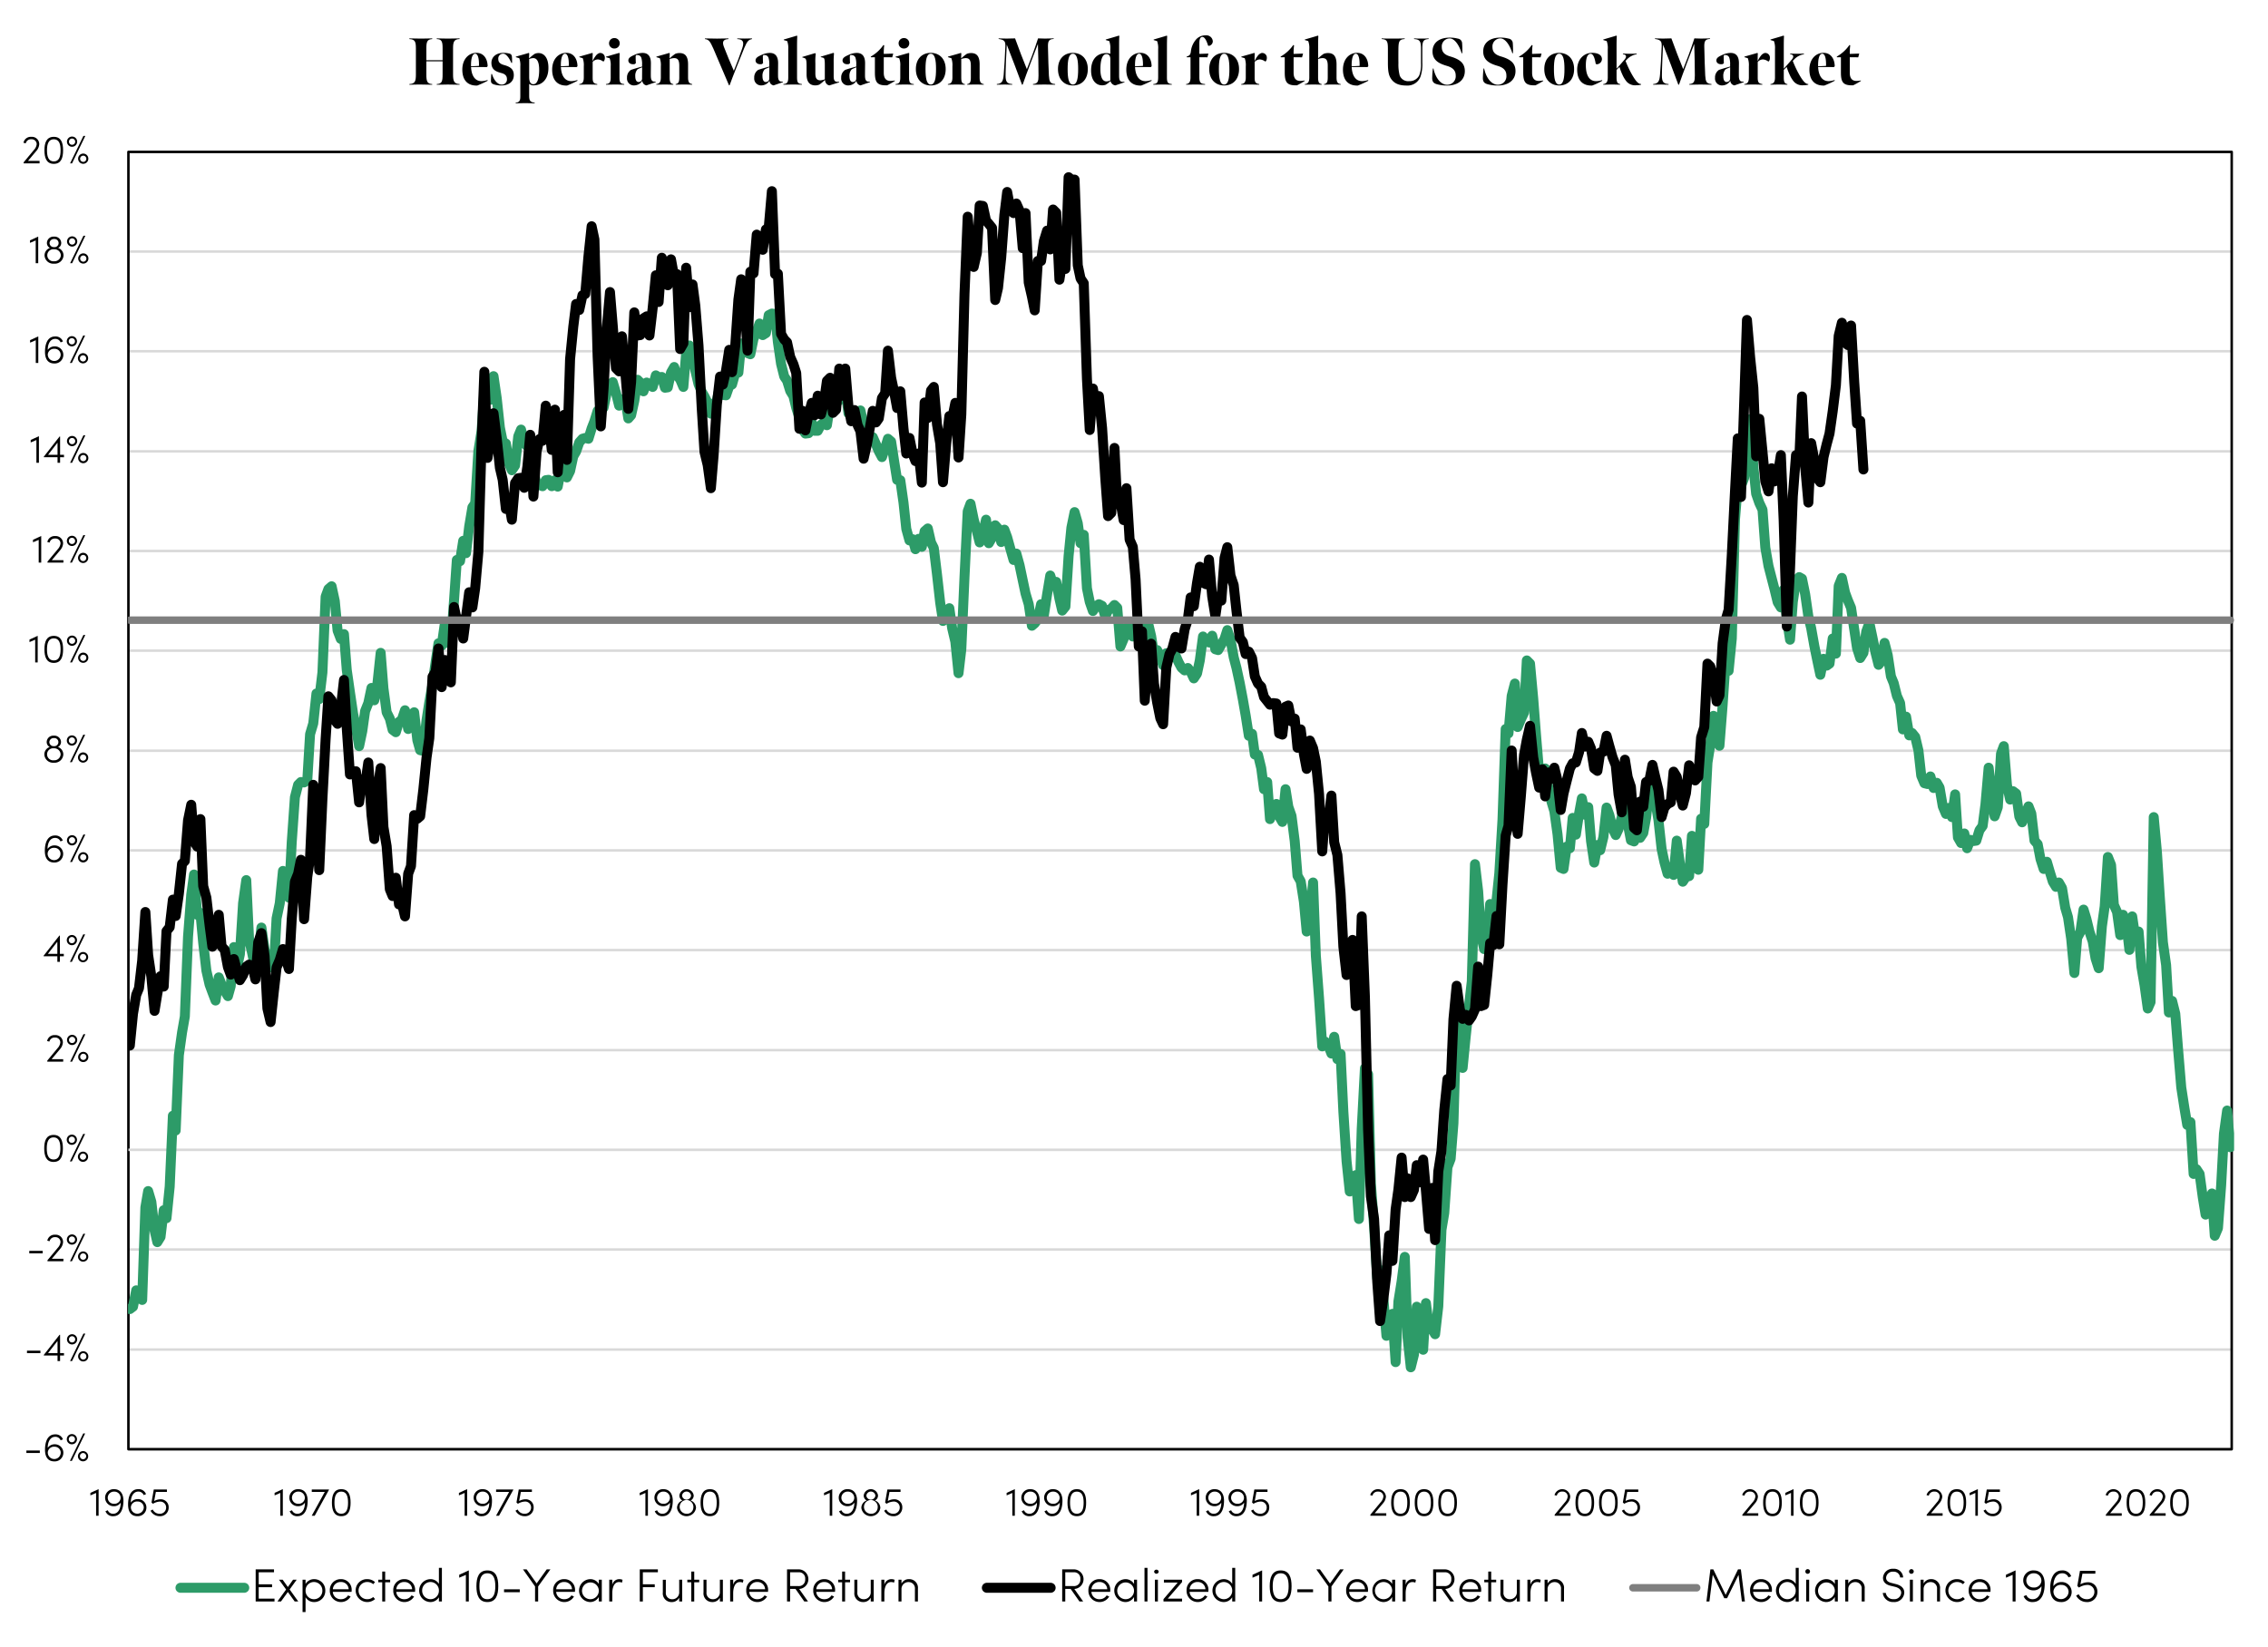 <svg xmlns="http://www.w3.org/2000/svg" xmlns:xlink="http://www.w3.org/1999/xlink" viewBox="0 0 682.44 495.72"><rect x="0" y="0" width="682.44" height="495.72" fill="#333333" stroke="none"/><defs><style>.a,.b,.c,.f,.g,.i,.j,.k{fill:none;}.a{clip-rule:evenodd;}.b,.d{fill-rule:evenodd;}.d{fill:#fff;}.e{clip-path:url(#a);}.f{stroke:#d9d9d9;}.f,.g,.i,.j,.k{stroke-linejoin:round;}.f,.g{stroke-width:0.75px;}.g,.j{stroke:#000;}.h{clip-path:url(#d);}.i{stroke:#2d9b68;}.i,.j,.k{stroke-linecap:round;}.i,.j{stroke-width:3px;}.k{stroke:#7f7f7f;stroke-width:2.25px;}.l{clip-path:url(#h);}</style><clipPath id="a"><polygon class="a" points="0 495.72 682.44 495.72 682.44 0 0 0 0 495.72 0 495.72"></polygon></clipPath><clipPath id="d"><polygon class="a" points="38.52 436.92 672.24 436.92 672.24 45.6 38.52 45.6 38.52 436.92 38.52 436.92"></polygon></clipPath><clipPath id="h"><rect class="c" width="682.44" height="495.72"></rect></clipPath></defs><polygon class="d" points="0 0 682.44 0 682.44 495.72 0 495.72 0 0 0 0"></polygon><g class="e"><path class="f" d="M38.64,436.2H671.52m-632.88-30H671.52M38.64,376.08H671.52m-632.88-60H671.52M38.64,285.96H671.52m-632.88-30H671.52m-632.88-30H671.52M38.64,195.84H671.52m-632.88-30H671.52m-632.88-30H671.52M38.64,105.72H671.52m-632.88-30H671.52m-632.88-30H671.52"></path></g><g class="e"><polygon class="g" points="38.64 45.72 671.52 45.72 671.52 436.2 38.64 436.2 38.64 45.72 38.64 45.72"></polygon></g><g class="e"><line class="f" x1="38.64" y1="346.08" x2="671.52" y2="346.08"></line></g><g class="h"><polyline class="i" points="39.06 394.02 40.02 393.3 40.98 388.38 41.82 388.74 42.78 391.26 43.74 363.42 44.58 358.5 45.54 361.74 46.5 370.26 47.34 373.86 48.3 372.3 49.26 364.26 50.1 366.66 51.06 357.18 52.02 335.82 52.86 340.26 53.82 317.58 54.78 310.74 55.62 305.94 56.58 281.94 57.54 269.34 58.38 263.22 59.34 275.34 60.3 274.74 61.14 283.74 62.1 292.14 63.06 296.34 63.9 298.62 64.86 301.14 65.82 294.18 66.66 296.34 67.62 298.26 68.58 299.82 69.42 296.82 70.38 285.06 71.34 291.06 72.18 287.22 73.14 271.86 74.1 264.9 74.94 282.66 75.9 286.98 76.86 291.66 77.7 287.82 78.66 279.18 79.62 285.9 80.46 289.5 81.42 291.06 82.38 291.42 83.22 276.42 84.18 271.86 85.14 262.14 85.98 264.18 86.94 270.18 87.78 253.5 88.74 239.94 89.7 236.22 90.54 235.38 91.5 235.5 92.46 234.9 93.3 220.98 94.26 217.74 95.22 208.74 96.06 210.42 97.02 202.38 97.98 179.58 98.82 177.3 99.78 176.46 100.74 180.9 101.58 189.78 102.54 192.3 103.5 190.86 104.34 201.66 105.3 208.38 106.26 214.86 107.1 218.94 108.06 224.58 109.02 220.02 109.86 214.02 110.82 211.62 111.78 207.06 112.62 210.78 113.58 205.62 114.54 196.5 115.38 207.18 116.34 214.38 117.3 216.3 118.14 219.66 119.1 220.38 120.06 217.26 120.9 216.66 121.86 213.78 122.82 219.42 123.66 215.46 124.62 214.38 125.58 222.78 126.42 225.78 127.38 226.02 128.34 216.78 129.18 211.38 130.14 205.98 131.1 199.14 131.94 193.62 132.9 194.34 133.86 187.62 134.7 189.54 135.66 194.1 136.62 180.66 137.46 168.54 138.42 168.9 139.38 162.78 140.22 166.5 141.18 158.46 142.14 152.7 142.98 151.5 143.94 135.78 144.9 129.78 145.74 117.66 146.7 118.26 147.66 120.3 148.5 113.22 149.46 119.82 150.42 128.7 151.26 132.9 152.22 133.5 153.18 139.62 154.02 141.54 154.98 140.1 155.94 131.34 156.78 129.3 157.74 133.38 158.7 134.34 159.54 132.18 160.5 141.78 161.46 145.74 162.3 145.98 163.26 146.34 164.22 144.54 165.06 144.42 166.02 146.34 166.98 144.54 167.82 146.46 168.78 141.42 169.74 140.22 170.58 143.7 171.54 141.78 172.5 137.34 173.34 135.9 174.3 133.14 175.26 132.06 176.1 131.82 177.06 132.06 178.02 128.94 178.86 126.78 179.82 123.66 180.78 123.54 181.62 122.7 182.58 118.14 183.54 116.1 184.38 115.02 185.34 118.26 186.3 122.1 187.14 121.14 188.1 119.82 189.06 125.94 189.9 124.98 190.86 120.66 191.82 114.3 192.66 115.14 193.62 117.78 194.58 115.14 195.42 115.86 196.38 116.46 197.34 112.98 198.18 113.58 199.14 113.46 200.1 116.7 200.94 116.58 201.9 112.14 202.86 110.46 203.7 112.98 204.66 114.18 205.62 116.46 206.46 106.26 207.42 103.98 208.38 106.98 209.22 111.54 210.18 115.62 211.14 117.9 211.98 119.34 212.94 121.26 213.9 124.5 214.74 121.74 215.7 120.54 216.66 116.1 217.5 118.86 218.46 118.98 219.42 116.22 220.26 115.74 221.22 112.38 222.18 112.14 223.02 103.38 223.98 104.34 224.94 106.26 225.78 106.62 226.74 101.94 227.7 99.78 228.54 97.38 229.5 100.86 230.46 100.26 231.3 94.86 232.26 94.38 233.22 94.5 234.06 102.9 235.02 109.5 235.98 113.34 236.82 114.54 237.78 117.66 238.74 119.22 239.58 122.7 240.54 125.7 241.5 129.3 242.34 130.5 243.3 130.38 244.26 127.14 245.1 129.66 246.06 129.66 247.02 127.86 247.86 127.26 248.82 127.98 249.78 121.74 250.62 121.62 251.58 121.26 252.54 120.42 253.38 118.02 254.34 116.58 255.3 124.38 256.14 124.86 257.1 123.78 258.06 124.74 258.9 123.54 259.86 127.74 260.82 132.78 261.66 131.46 262.62 131.58 263.58 133.74 264.42 135.78 265.38 137.58 266.34 134.82 267.18 132.06 268.14 132.9 269.1 139.14 269.94 144.42 270.9 144.54 271.86 151.26 272.7 159.18 273.66 162.66 274.62 162.3 275.46 165.3 276.42 162.18 277.38 164.58 278.22 159.9 279.18 159.06 280.14 163.26 280.98 164.94 281.94 172.86 282.9 181.38 283.74 186.9 284.7 184.02 285.66 183.06 286.5 189.06 287.46 193.14 288.42 202.62 289.26 195.42 290.22 173.58 291.18 153.9 292.02 151.62 292.98 156.3 293.94 159.9 294.78 163.26 295.74 160.62 296.7 156.42 297.54 163.5 298.5 161.82 299.46 158.1 300.3 159.06 301.26 163.14 302.22 159.42 303.06 161.7 304.02 165.18 304.98 168.54 305.82 166.62 306.78 170.1 307.74 174.66 308.58 178.62 309.54 181.86 310.5 188.34 311.34 187.62 312.3 186.3 313.26 181.86 314.1 185.22 315.06 178.98 316.02 173.22 316.86 175.86 317.82 175.14 318.78 180.18 319.62 183.78 320.58 182.58 321.54 167.34 322.38 158.82 323.34 154.14 324.3 157.5 325.14 163.5 326.1 160.98 327.06 177.06 327.9 181.14 328.86 183.9 329.82 182.46 330.66 181.86 331.62 182.34 332.58 185.58 333.42 183.66 334.38 183.18 335.34 182.1 336.18 182.94 337.14 194.58 338.1 192.3 338.94 188.94 339.9 188.7 340.86 191.58 341.7 187.98 342.66 190.38 343.62 191.1 344.46 190.62 345.42 187.38 346.38 191.46 347.22 196.86 348.18 195.66 349.14 197.58 349.98 200.22 350.94 196.62 351.9 197.1 352.74 197.82 353.7 197.22 354.66 199.38 355.5 200.94 356.46 201.78 357.42 201.06 358.26 202.14 359.22 204.18 360.18 202.74 361.02 198.78 361.98 191.58 362.94 192.66 363.78 193.38 364.74 191.34 365.7 195.42 366.54 195.66 367.5 193.98 368.46 192.3 369.3 189.66 370.26 192.54 371.22 197.82 372.06 201.06 373.02 205.5 373.98 210.54 374.82 215.34 375.78 221.46 376.74 220.86 377.58 227.1 378.54 227.22 379.5 231.18 380.34 237.54 381.3 235.38 382.14 246.54 383.1 243.66 384.06 241.98 384.9 245.7 385.86 247.38 386.82 237.54 387.66 242.82 388.62 245.58 389.58 253.14 390.42 263.58 391.38 265.26 392.34 271.38 393.18 280.38 394.14 276.54 395.1 265.62 395.94 287.7 396.9 300.42 397.86 314.94 398.7 313.5 399.66 314.58 400.62 317.1 401.46 312.06 402.42 318.78 403.38 317.22 404.22 334.62 405.18 349.5 406.14 358.62 406.98 355.5 407.94 353.7 408.9 366.9 409.74 339.78 410.7 321.54 411.66 323.34 412.5 356.34 413.46 369.18 414.42 384.78 415.26 382.26 416.22 390.42 417.18 402.06 418.02 399.78 418.98 395.46 419.94 409.98 420.78 391.74 421.74 385.74 422.7 378.3 423.54 402.54 424.5 411.54 425.46 407.7 426.3 393.3 427.26 403.14 428.22 406.26 429.06 392.22 430.02 400.02 430.98 400.14 431.82 401.58 432.78 393.18 433.74 370.14 434.58 365.1 435.54 351.3 436.5 348.78 437.34 338.1 438.3 305.22 439.26 303.66 440.1 321.42 441.06 311.7 442.02 302.82 442.86 295.38 443.82 260.1 444.78 268.26 445.62 281.34 446.58 285.66 447.54 283.38 448.38 272.1 449.34 283.14 450.3 271.02 451.14 262.86 452.1 246.66 453.06 219.42 453.9 220.74 454.86 209.46 455.82 205.74 456.66 218.82 457.62 216.54 458.58 214.5 459.42 198.78 460.38 199.74 461.34 210.18 462.18 221.1 463.14 232.74 464.1 233.22 464.94 231.3 465.9 237.18 466.86 241.38 467.7 244.14 468.66 251.1 469.62 261.18 470.46 261.54 471.42 254.82 472.38 255.3 473.22 246.18 474.18 251.22 475.14 244.86 475.98 240.3 476.94 245.22 477.9 242.94 478.74 253.14 479.7 259.62 480.66 254.34 481.5 255.9 482.46 251.94 483.42 243.06 484.26 245.34 485.22 249.3 486.18 251.34 487.02 249.54 487.98 245.94 488.94 237.78 489.78 247.86 490.74 252.9 491.7 253.26 492.54 251.34 493.5 252.18 494.46 250.74 495.3 246.18 496.26 237.66 497.22 237.42 498.06 240.9 499.02 246.78 499.98 255.54 500.82 259.5 501.78 262.98 502.74 262.38 503.58 263.34 504.54 253.02 505.5 260.1 506.34 265.38 507.3 263.94 508.26 263.7 509.1 251.58 510.06 256.74 511.02 261.78 511.86 246.42 512.82 247.98 513.78 229.5 514.62 224.22 515.58 215.46 516.54 221.94 517.38 224.46 518.34 212.22 519.3 197.94 520.14 201.9 521.1 192.18 522.06 156.3 522.9 145.86 523.86 146.34 524.82 143.82 525.66 133.86 526.62 126.18 527.58 140.34 528.42 148.62 529.38 151.38 530.34 153.42 531.18 164.82 532.14 170.34 533.1 174.06 533.94 177.3 534.9 181.26 535.86 182.82 536.7 177.54 537.66 186.3 538.62 192.54 539.46 181.14 540.42 174.66 541.38 173.7 542.22 174.18 543.18 178.86 544.14 185.58 544.98 189.06 545.94 194.46 546.9 199.14 547.74 203.1 548.7 198.3 549.66 200.34 550.5 199.74 551.46 192.18 552.42 196.74 553.26 176.34 554.22 173.94 555.18 178.38 556.02 180.66 556.98 182.94 557.94 189.42 558.78 195.06 559.74 198.06 560.7 196.5 561.54 190.14 562.5 187.5 563.46 192.06 564.3 196.26 565.26 200.1 566.22 198.9 567.06 193.5 568.02 197.22 568.98 203.58 569.82 205.62 570.78 209.46 571.74 211.62 572.58 219.54 573.54 215.7 574.5 221.34 575.34 220.62 576.3 221.82 577.26 225.9 578.1 233.46 579.06 235.74 580.02 235.98 580.86 233.7 581.82 237.18 582.78 235.62 583.62 237.06 584.58 242.7 585.54 244.98 586.38 243.18 587.34 245.94 588.3 239.1 589.14 252.06 590.1 253.74 591.06 250.86 591.9 255.3 592.86 252.78 593.82 253.14 594.66 253.02 595.62 249.9 596.58 248.58 597.42 242.1 598.38 231.06 599.34 239.58 600.18 245.7 601.14 242.94 602.1 226.86 602.94 224.58 603.9 236.34 604.86 240.66 605.7 238.14 606.66 238.86 607.62 245.82 608.46 247.5 609.42 244.98 610.38 242.7 611.22 244.86 612.18 253.02 613.14 254.1 613.98 258.54 614.94 261.54 615.9 259.38 616.74 262.26 617.7 265.38 618.66 266.94 619.5 265.62 620.46 267.3 621.42 273.18 622.26 276.06 623.22 282.54 624.18 292.86 625.02 282.3 625.98 280.5 626.94 273.78 627.78 276.54 628.74 280.5 629.7 283.38 630.54 288.42 631.5 291.42 632.46 278.82 633.3 272.82 634.26 257.94 635.22 260.34 636.06 272.34 637.02 274.5 637.98 281.46 638.82 275.34 639.78 277.62 640.74 285.9 641.58 275.82 642.54 282.42 643.5 280.38 644.34 290.94 645.3 296.58 646.26 303.54 647.1 301.62 648.06 245.94 649.02 256.5 649.86 269.58 650.82 283.62 651.78 290.46 652.62 304.74 653.58 301.26 654.54 305.1 655.38 315.78 656.34 327.3 657.3 333.54 658.14 338.58 659.1 337.74 660.06 353.34 660.9 351.9 661.86 353.34 662.82 360.42 663.66 365.58 664.62 362.46 665.58 359.22 666.42 371.94 667.38 369.66 668.34 356.82 669.18 341.22 670.14 334.26 671.1 345.3"></polyline></g><g class="h"><polyline class="j" points="39.06 314.7 40.02 305.1 40.98 299.46 41.82 297.42 42.78 289.14 43.74 274.5 44.58 287.46 45.54 293.94 46.5 304.26 47.34 299.1 48.3 293.82 49.26 296.94 50.1 280.26 51.06 279.06 52.02 270.78 52.86 275.7 53.82 268.98 54.78 259.98 55.62 259.14 56.58 246.9 57.54 242.22 58.38 253.26 59.34 254.82 60.3 246.54 61.14 266.7 62.1 270.18 63.06 278.46 63.9 284.94 64.86 279.66 65.82 275.34 66.66 284.82 67.62 285.9 68.58 291.06 69.42 293.34 70.38 288.66 71.34 292.26 72.18 295.02 73.14 293.46 74.1 290.94 74.94 290.34 75.9 290.7 76.86 294.78 77.7 283.62 78.66 280.86 79.62 287.82 80.46 303.54 81.42 307.62 82.38 298.62 83.22 291.18 84.18 288.9 85.14 285.66 85.98 288.54 86.94 291.66 87.78 276.66 88.74 265.38 89.7 262.98 90.54 258.78 91.5 276.66 92.46 263.94 93.3 258.06 94.26 236.22 95.22 244.86 96.06 261.9 97.02 240.42 97.98 222.42 98.82 209.58 99.78 210.78 100.74 216.78 101.58 217.86 102.54 213.18 103.5 204.66 104.34 219.18 105.3 233.1 106.26 232.14 107.1 232.14 108.06 241.5 109.02 234.54 109.86 236.22 110.82 229.5 111.78 245.22 112.62 252.54 113.58 237.66 114.54 231.18 115.38 248.94 116.34 254.7 117.3 267.66 118.14 269.7 119.1 264.18 120.06 272.22 120.9 271.74 121.86 275.82 122.82 262.98 123.66 260.7 124.62 245.34 125.58 246.42 126.42 245.7 127.38 237.66 128.34 228.06 129.18 222.18 130.14 203.7 131.1 202.14 131.94 195.18 132.9 206.82 133.86 198.66 134.7 203.22 135.66 205.38 136.62 182.7 137.46 186.66 138.42 186.42 139.38 192.18 140.22 185.7 141.18 178.26 142.14 182.82 142.98 177.06 143.94 166.14 144.9 133.38 145.74 111.9 146.7 137.82 147.66 131.82 148.5 124.38 149.46 131.94 150.42 140.82 151.26 144.42 152.22 153.18 153.18 151.5 154.02 156.42 154.98 145.38 155.94 143.94 156.78 143.82 157.74 146.82 158.7 140.34 159.54 130.86 160.5 149.46 161.46 135.9 162.3 132.18 163.26 132.66 164.22 122.1 165.06 126.54 166.02 135.42 166.98 123.3 167.82 142.14 168.78 129.3 169.74 124.86 170.58 138.42 171.54 108.06 172.5 98.34 173.34 91.5 174.3 93.3 175.26 88.86 176.1 88.5 177.06 77.22 178.02 68.1 178.86 72.06 179.82 107.22 180.78 128.34 181.62 116.82 182.58 98.82 183.54 87.9 184.38 98.1 185.34 110.82 186.3 111.78 187.14 101.22 188.1 111.42 189.06 123.06 189.9 115.02 190.86 94.02 191.82 100.98 192.66 100.86 193.62 95.82 194.58 95.22 195.42 100.98 196.38 92.82 197.34 82.86 198.18 90.9 199.14 77.58 200.1 84.78 200.94 85.86 201.9 78.06 202.86 83.34 203.7 82.5 204.66 105.06 205.62 103.38 206.46 80.58 207.42 92.46 208.38 85.62 209.22 91.98 210.18 103.98 211.14 122.7 211.98 136.02 212.94 139.98 213.9 146.94 214.74 136.86 215.7 121.74 216.66 113.34 217.5 115.74 218.46 111.54 219.42 105.3 220.26 112.02 221.22 104.22 222.18 90.18 223.02 84.06 223.98 90.78 224.94 105.54 225.78 81.78 226.74 82.26 227.7 70.62 228.54 73.02 229.5 75.18 230.46 69.06 231.3 68.58 232.26 57.54 233.22 82.5 234.06 82.38 235.02 100.5 235.98 102.18 236.82 103.02 237.78 107.46 238.74 109.62 239.58 112.26 240.54 129.06 241.5 123.66 242.34 129.54 243.3 124.74 244.26 121.26 245.1 124.98 246.06 119.1 247.02 124.74 247.86 121.62 248.82 114.66 249.78 113.7 250.62 124.26 251.58 123.3 252.54 110.94 253.38 119.1 254.34 110.94 255.3 122.46 256.14 126.78 257.1 123.42 258.06 127.98 258.9 129.78 259.86 138.06 260.82 133.86 261.66 129.18 262.62 123.66 263.58 127.14 264.42 125.94 265.38 119.82 266.34 118.38 267.18 105.54 268.14 113.7 269.1 118.26 269.94 122.82 270.9 117.78 271.86 128.94 272.7 136.5 273.66 131.82 274.62 136.62 275.46 138.78 276.42 136.5 277.38 145.26 278.22 121.14 279.18 125.82 280.14 117.54 280.98 116.46 281.94 127.74 282.9 133.38 283.74 145.14 284.7 133.62 285.66 125.22 286.5 126.06 287.46 121.26 288.42 137.7 289.26 124.74 290.22 88.38 291.18 65.22 292.02 74.94 292.98 80.34 293.94 76.14 294.78 61.86 295.74 61.98 296.7 66.42 297.54 67.38 298.5 68.58 299.46 90.3 300.3 86.7 301.26 77.58 302.22 64.62 303.06 57.78 304.02 62.94 304.98 64.14 305.82 61.26 306.78 63.42 307.74 74.7 308.58 64.14 309.54 85.02 310.5 89.22 311.34 93.42 312.3 78.54 313.26 78.54 314.1 72.54 315.06 69.42 316.02 75.06 316.86 63.06 317.82 64.02 318.78 84.18 319.62 78.66 320.58 80.94 321.54 53.34 322.38 54.06 323.34 54.06 324.3 79.86 325.14 83.82 326.1 85.26 327.06 114.06 327.9 129.42 328.86 116.94 329.82 123.06 330.66 119.22 331.62 128.82 332.58 143.94 333.42 155.34 334.38 154.38 335.34 134.82 336.18 151.74 337.14 151.02 338.1 156.54 338.94 146.94 339.9 162.42 340.86 164.58 341.7 174.42 342.66 194.58 343.62 190.02 344.46 210.9 345.42 197.7 346.38 193.74 347.22 205.74 348.18 211.38 349.14 216.18 349.98 217.98 350.94 200.94 351.9 196.86 352.74 195.3 353.7 191.7 354.66 194.7 355.5 195.18 356.46 189.42 357.42 186.42 358.26 179.82 359.22 182.46 360.18 175.5 361.02 170.58 361.98 175.38 362.94 175.86 363.78 168.42 364.74 179.46 365.7 185.46 366.54 179.58 367.5 180.78 368.46 167.94 369.3 164.7 370.26 173.22 371.22 176.1 372.06 183.9 373.02 191.94 373.98 193.26 374.82 196.86 375.78 196.14 376.74 198.06 377.58 203.58 378.54 205.74 379.5 206.7 380.34 209.82 381.3 211.02 382.14 212.1 383.1 211.62 384.06 211.74 384.9 220.74 385.86 221.1 386.82 212.7 387.66 212.34 388.62 217.14 389.58 216.3 390.42 225.06 391.38 219.54 392.34 226.98 393.18 231.42 394.14 222.9 395.1 225.18 395.94 229.26 396.9 238.98 397.86 256.26 398.7 244.74 399.66 247.38 400.62 239.46 401.46 253.5 402.42 257.34 403.38 268.86 404.22 284.94 405.18 293.46 406.14 287.58 406.98 282.9 407.94 302.82 408.9 302.46 409.74 275.82 410.7 300.06 411.66 340.14 412.5 360.06 413.46 366.9 414.42 385.86 415.26 397.62 416.22 391.14 417.18 383.34 418.02 371.82 418.98 379.5 419.94 364.02 420.78 358.02 421.74 348.42 422.7 360.3 423.54 354.66 424.5 360.3 425.46 358.14 426.3 350.7 427.26 355.86 428.22 349.02 429.06 358.38 430.02 369.9 430.98 357.54 431.82 373.26 432.78 352.62 433.74 346.38 434.58 334.14 435.54 324.78 436.5 326.7 437.34 306.78 438.3 296.7 439.26 303.78 440.1 306.66 441.06 305.46 442.02 307.14 442.86 305.94 443.82 303.78 444.78 290.94 445.62 302.82 446.58 302.46 447.54 293.34 448.38 283.86 449.34 284.46 450.3 275.7 451.14 284.22 452.1 266.22 453.06 251.46 453.9 248.58 454.86 225.9 455.82 242.7 456.66 250.98 457.62 239.7 458.58 227.22 459.42 222.66 460.38 218.46 461.34 227.94 462.18 232.5 463.14 237.06 464.1 231.54 464.94 239.7 465.9 232.5 466.86 234.42 467.7 231.06 468.66 235.02 469.62 243.78 470.46 238.86 471.42 235.02 472.38 231.3 473.22 229.74 474.18 229.5 475.14 226.38 475.98 220.62 476.94 224.7 477.9 223.26 478.74 225.3 479.7 231.3 480.66 232.02 481.5 226.5 482.46 226.26 483.42 221.46 484.26 224.58 485.22 227.94 486.18 230.34 487.02 239.1 487.98 244.5 488.94 228.66 489.78 233.94 490.74 236.82 491.7 249.18 492.54 249.9 493.5 241.26 494.46 242.82 495.3 235.38 496.26 235.02 497.22 230.22 498.06 233.82 499.02 237.78 499.98 245.94 500.82 243.06 501.78 241.98 502.74 241.5 503.58 232.26 504.54 233.82 505.5 239.1 506.34 242.46 507.3 238.74 508.26 230.34 509.1 232.26 510.06 234.9 511.02 233.82 511.86 221.94 512.82 218.82 513.78 199.74 514.62 200.58 515.58 203.94 516.54 211.14 517.38 209.34 518.34 193.62 519.3 186.42 520.14 183.54 521.1 166.98 522.06 147.9 522.9 131.94 523.86 149.58 524.82 121.38 525.66 96.3 526.62 107.58 527.58 116.7 528.42 137.34 529.38 126.06 530.34 136.02 531.18 144.9 532.14 147.9 533.1 140.94 533.94 144.9 534.9 143.1 535.86 136.98 536.7 156.54 537.66 188.58 538.62 171.18 539.46 149.34 540.42 136.98 541.38 138.78 542.22 119.34 543.18 140.58 544.14 151.26 544.98 133.38 545.94 138.54 546.9 144.06 547.74 145.14 548.7 137.58 549.66 133.62 550.5 130.5 551.46 123.78 552.42 115.98 553.26 101.1 554.22 97.14 555.18 103.02 556.02 103.86 556.98 97.98 557.94 115.02 558.78 127.5 559.74 126.66 560.7 141.3"></polyline></g><g class="h"><polyline class="k" points="39.06 186.66 40.02 186.66 40.98 186.66 41.82 186.66 42.78 186.66 43.74 186.66 44.58 186.66 45.54 186.66 46.5 186.66 47.34 186.66 48.3 186.66 49.26 186.66 50.1 186.66 51.06 186.66 52.02 186.66 52.86 186.66 53.82 186.66 54.78 186.66 55.62 186.66 56.58 186.66 57.54 186.66 58.38 186.66 59.34 186.66 60.3 186.66 61.14 186.66 62.1 186.66 63.06 186.66 63.9 186.66 64.86 186.66 65.82 186.66 66.66 186.66 67.62 186.66 68.58 186.66 69.42 186.66 70.38 186.66 71.34 186.66 72.18 186.66 73.14 186.66 74.1 186.66 74.94 186.66 75.9 186.66 76.86 186.66 77.7 186.66 78.66 186.66 79.62 186.66 80.46 186.66 81.42 186.66 82.38 186.66 83.22 186.66 84.18 186.66 85.14 186.66 85.98 186.66 86.94 186.66 87.78 186.66 88.74 186.66 89.7 186.66 90.54 186.66 91.5 186.66 92.46 186.66 93.3 186.66 94.26 186.66 95.22 186.66 96.06 186.66 97.02 186.66 97.98 186.66 98.82 186.66 99.78 186.66 100.74 186.66 101.58 186.66 102.54 186.66 103.5 186.66 104.34 186.66 105.3 186.66 106.26 186.66 107.1 186.66 108.06 186.66 109.02 186.66 109.86 186.66 110.82 186.66 111.78 186.66 112.62 186.66 113.58 186.66 114.54 186.66 115.38 186.66 116.34 186.66 117.3 186.66 118.14 186.66 119.1 186.66 120.06 186.66 120.9 186.66 121.86 186.66 122.82 186.66 123.66 186.66 124.62 186.66 125.58 186.66 126.42 186.66 127.38 186.66 128.34 186.66 129.18 186.66 130.14 186.66 131.1 186.66 131.94 186.66 132.9 186.66 133.86 186.66 134.7 186.66 135.66 186.66 136.62 186.66 137.46 186.66 138.42 186.66 139.38 186.66 140.22 186.66 141.18 186.66 142.14 186.66 142.98 186.66 143.94 186.66 144.9 186.66 145.74 186.66 146.7 186.66 147.66 186.66 148.5 186.66 149.46 186.66 150.42 186.66 151.26 186.66 152.22 186.66 153.18 186.66 154.02 186.66 154.98 186.66 155.94 186.66 156.78 186.66 157.74 186.66 158.7 186.66 159.54 186.66 160.5 186.66 161.46 186.66 162.3 186.66 163.26 186.66 164.22 186.66 165.06 186.66 166.02 186.66 166.98 186.66 167.82 186.66 168.78 186.66 169.74 186.66 170.58 186.66 171.54 186.66 172.5 186.66 173.34 186.66 174.3 186.66 175.26 186.66 176.1 186.66 177.06 186.66 178.02 186.66 178.86 186.66 179.82 186.66 180.78 186.66 181.62 186.66 182.58 186.66 183.54 186.66 184.38 186.66 185.34 186.66 186.3 186.66 187.14 186.66 188.1 186.66 189.06 186.66 189.9 186.66 190.86 186.66 191.82 186.66 192.66 186.66 193.62 186.66 194.58 186.66 195.42 186.66 196.38 186.66 197.34 186.66 198.18 186.66 199.14 186.66 200.1 186.66 200.94 186.66 201.9 186.66 202.86 186.66 203.7 186.66 204.66 186.66 205.62 186.66 206.46 186.66 207.42 186.66 208.38 186.66 209.22 186.66 210.18 186.66 211.14 186.66 211.98 186.66 212.94 186.66 213.9 186.66 214.74 186.66 215.7 186.66 216.66 186.66 217.5 186.66 218.46 186.66 219.42 186.66 220.26 186.66 221.22 186.66 222.18 186.66 223.02 186.66 223.98 186.66 224.94 186.66 225.78 186.66 226.74 186.66 227.7 186.66 228.54 186.66 229.5 186.66 230.46 186.66 231.3 186.66 232.26 186.66 233.22 186.66 234.06 186.66 235.02 186.66 235.98 186.66 236.82 186.66 237.78 186.66 238.74 186.66 239.58 186.66 240.54 186.66 241.5 186.66 242.34 186.66 243.3 186.66 244.26 186.66 245.1 186.66 246.06 186.66 247.02 186.66 247.86 186.66 248.82 186.66 249.78 186.66 250.62 186.66 251.58 186.66 252.54 186.66 253.38 186.66 254.34 186.66 255.3 186.66 256.14 186.66 257.1 186.66 258.06 186.66 258.9 186.66 259.86 186.66 260.82 186.66 261.66 186.66 262.62 186.66 263.58 186.66 264.42 186.66 265.38 186.66 266.34 186.66 267.18 186.66 268.14 186.66 269.1 186.66 269.94 186.66 270.9 186.66 271.86 186.66 272.7 186.66 273.66 186.66 274.62 186.66 275.46 186.66 276.42 186.66 277.38 186.66 278.22 186.66 279.18 186.66 280.14 186.66 280.98 186.66 281.94 186.66 282.9 186.66 283.74 186.66 284.7 186.66 285.66 186.66 286.5 186.66 287.46 186.66 288.42 186.66 289.26 186.66 290.22 186.66 291.18 186.66 292.02 186.66 292.98 186.66 293.94 186.66 294.78 186.66 295.74 186.66 296.7 186.66 297.54 186.66 298.5 186.66 299.46 186.66 300.3 186.66 301.26 186.66 302.22 186.66 303.06 186.66 304.02 186.66 304.98 186.66 305.82 186.66 306.78 186.66 307.74 186.66 308.58 186.66 309.54 186.66 310.5 186.66 311.34 186.66 312.3 186.66 313.26 186.66 314.1 186.66 315.06 186.66 316.02 186.66 316.86 186.66 317.82 186.66 318.78 186.66 319.62 186.66 320.58 186.66 321.54 186.66 322.38 186.66 323.34 186.66 324.3 186.66 325.14 186.66 326.1 186.66 327.06 186.66 327.9 186.66 328.86 186.66 329.82 186.66 330.66 186.66 331.62 186.66 332.58 186.66 333.42 186.66 334.38 186.66 335.34 186.66 336.18 186.66 337.14 186.66 338.1 186.66 338.94 186.66 339.9 186.66 340.86 186.66 341.7 186.66 342.66 186.66 343.62 186.66 344.46 186.66 345.42 186.66 346.38 186.66 347.22 186.66 348.18 186.66 349.14 186.66 349.98 186.66 350.94 186.66 351.9 186.66 352.74 186.66 353.7 186.66 354.66 186.66 355.5 186.66 356.46 186.66 357.42 186.66 358.26 186.66 359.22 186.66 360.18 186.66 361.02 186.66 361.98 186.66 362.94 186.66 363.78 186.66 364.74 186.66 365.7 186.66 366.54 186.66 367.5 186.66 368.46 186.66 369.3 186.66 370.26 186.66 371.22 186.66 372.06 186.66 373.02 186.66 373.98 186.66 374.82 186.66 375.78 186.66 376.74 186.66 377.58 186.66 378.54 186.66 379.5 186.66 380.34 186.66 381.3 186.66 382.14 186.66 383.1 186.66 384.06 186.66 384.9 186.66 385.86 186.66 386.82 186.66 387.66 186.66 388.62 186.66 389.58 186.66 390.42 186.66 391.38 186.66 392.34 186.66 393.18 186.66 394.14 186.66 395.1 186.66 395.94 186.66 396.9 186.66 397.86 186.66 398.7 186.66 399.66 186.66 400.62 186.66 401.46 186.66 402.42 186.66 403.38 186.66 404.22 186.66 405.18 186.66 406.14 186.66 406.98 186.66 407.94 186.66 408.9 186.66 409.74 186.66 410.7 186.66 411.66 186.66 412.5 186.66 413.46 186.66 414.42 186.66 415.26 186.66 416.22 186.66 417.18 186.66 418.02 186.66 418.98 186.66 419.94 186.66 420.78 186.66 421.74 186.66 422.7 186.66 423.54 186.66 424.5 186.66 425.46 186.66 426.3 186.66 427.26 186.66 428.22 186.66 429.06 186.66 430.02 186.66 430.98 186.66 431.82 186.66 432.78 186.66 433.74 186.66 434.58 186.66 435.54 186.66 436.5 186.66 437.34 186.66 438.3 186.66 439.26 186.66 440.1 186.66 441.06 186.66 442.02 186.66 442.86 186.66 443.82 186.66 444.78 186.66 445.62 186.66 446.58 186.66 447.54 186.66 448.38 186.66 449.34 186.66 450.3 186.66 451.14 186.66 452.1 186.66 453.06 186.66 453.9 186.66 454.86 186.66 455.82 186.66 456.66 186.66 457.62 186.66 458.58 186.66 459.42 186.66 460.38 186.66 461.34 186.66 462.18 186.66 463.14 186.66 464.1 186.66 464.94 186.66 465.9 186.66 466.86 186.66 467.7 186.66 468.66 186.66 469.62 186.66 470.46 186.66 471.42 186.66 472.38 186.66 473.22 186.66 474.18 186.66 475.14 186.66 475.98 186.66 476.94 186.66 477.9 186.66 478.74 186.66 479.7 186.66 480.66 186.66 481.5 186.66 482.46 186.66 483.42 186.66 484.26 186.66 485.22 186.66 486.18 186.66 487.02 186.66 487.98 186.66 488.94 186.66 489.78 186.66 490.74 186.66 491.7 186.66 492.54 186.66 493.5 186.66 494.46 186.66 495.3 186.66 496.26 186.66 497.22 186.66 498.06 186.66 499.02 186.66 499.98 186.66 500.82 186.66 501.78 186.66 502.74 186.66 503.58 186.66 504.54 186.66 505.5 186.66 506.34 186.66 507.3 186.66 508.26 186.66 509.1 186.66 510.06 186.66 511.02 186.66 511.86 186.66 512.82 186.66 513.78 186.66 514.62 186.66 515.58 186.66 516.54 186.66 517.38 186.66 518.34 186.66 519.3 186.66 520.14 186.66 521.1 186.66 522.06 186.66 522.9 186.66 523.86 186.66 524.82 186.66 525.66 186.66 526.62 186.66 527.58 186.66 528.42 186.66 529.38 186.66 530.34 186.66 531.18 186.66 532.14 186.66 533.1 186.66 533.94 186.66 534.9 186.66 535.86 186.66 536.7 186.66 537.66 186.66 538.62 186.66 539.46 186.66 540.42 186.66 541.38 186.66 542.22 186.66 543.18 186.66 544.14 186.66 544.98 186.66 545.94 186.66 546.9 186.66 547.74 186.66 548.7 186.66 549.66 186.66 550.5 186.66 551.46 186.66 552.42 186.66 553.26 186.66 554.22 186.66 555.18 186.66 556.02 186.66 556.98 186.66 557.94 186.66 558.78 186.66 559.74 186.66 560.7 186.66 561.54 186.66 562.5 186.66 563.46 186.66 564.3 186.66 565.26 186.66 566.22 186.66 567.06 186.66 568.02 186.66 568.98 186.66 569.82 186.66 570.78 186.66 571.74 186.66 572.58 186.66 573.54 186.66 574.5 186.66 575.34 186.66 576.3 186.66 577.26 186.66 578.1 186.66 579.06 186.66 580.02 186.66 580.86 186.66 581.82 186.66 582.78 186.66 583.62 186.66 584.58 186.66 585.54 186.66 586.38 186.66 587.34 186.66 588.3 186.66 589.14 186.66 590.1 186.66 591.06 186.66 591.9 186.66 592.86 186.66 593.82 186.66 594.66 186.66 595.62 186.66 596.58 186.66 597.42 186.66 598.38 186.66 599.34 186.66 600.18 186.66 601.14 186.66 602.1 186.66 602.94 186.66 603.9 186.66 604.86 186.66 605.7 186.66 606.66 186.66 607.62 186.66 608.46 186.66 609.42 186.66 610.38 186.66 611.22 186.66 612.18 186.66 613.14 186.66 613.98 186.66 614.94 186.66 615.9 186.66 616.74 186.66 617.7 186.66 618.66 186.66 619.5 186.66 620.46 186.66 621.42 186.66 622.26 186.66 623.22 186.66 624.18 186.66 625.02 186.66 625.98 186.66 626.94 186.66 627.78 186.66 628.74 186.66 629.7 186.66 630.54 186.66 631.5 186.66 632.46 186.66 633.3 186.66 634.26 186.66 635.22 186.66 636.06 186.66 637.02 186.66 637.98 186.66 638.82 186.66 639.78 186.66 640.74 186.66 641.58 186.66 642.54 186.66 643.5 186.66 644.34 186.66 645.3 186.66 646.26 186.66 647.1 186.66 648.06 186.66 649.02 186.66 649.86 186.66 650.82 186.66 651.78 186.66 652.62 186.66 653.58 186.66 654.54 186.66 655.38 186.66 656.34 186.66 657.3 186.66 658.14 186.66 659.1 186.66 660.06 186.66 660.9 186.66 661.86 186.66 662.82 186.66 663.66 186.66 664.62 186.66 665.58 186.66 666.42 186.66 667.38 186.66 668.34 186.66 669.18 186.66 670.14 186.66 671.1 186.66"></polyline></g><g class="e"><g class="l"><path d="M7.94,437.328v-.743h4.042v.743Z"></path><path d="M19.061,437.256a2.579,2.579,0,0,1-2.722,2.6c-1.823,0-2.795-1.235-2.795-3.513,0-1.692.42-4.618,3.07-4.618a2.337,2.337,0,0,1,2.327,1.5l-.7.289a1.675,1.675,0,0,0-1.643-1.056c-1.584,0-2.267,1.751-2.231,3.322a2.456,2.456,0,0,1,2.051-1.067A2.543,2.543,0,0,1,19.061,437.256Zm-.791-.012a1.8,1.8,0,0,0-1.859-1.8,1.859,1.859,0,0,0-2.027,1.643,1.945,1.945,0,1,0,3.886.156Z"></path><path d="M20.1,433.179a1.535,1.535,0,1,1,1.535,1.535A1.524,1.524,0,0,1,20.1,433.179Zm2.471,0a.937.937,0,0,0-.936-.936.922.922,0,0,0-.935.936.908.908,0,0,0,.935.935A.922.922,0,0,0,22.567,433.179Zm-1.536,6.536,4.006-8.264h.576l-3.994,8.264Zm2.423-1.415a1.536,1.536,0,1,1,1.535,1.535A1.523,1.523,0,0,1,23.454,438.3Zm2.471,0a.936.936,0,1,0-1.871,0,.936.936,0,0,0,1.871,0Z"></path></g></g><g class="e"><g class="l"><path d="M8.12,407.273v-.743h4.042v.743Z"></path><path d="M19.253,407.262v.731H18.078v1.667H17.31v-1.667H13.184v-.18l4.726-6.045h.168v5.494Zm-4.8,0H17.31V403.6Z"></path><path d="M20.156,403.124a1.535,1.535,0,1,1,1.535,1.535A1.523,1.523,0,0,1,20.156,403.124Zm2.471,0a.937.937,0,0,0-.936-.936.922.922,0,0,0-.935.936.908.908,0,0,0,.935.935A.922.922,0,0,0,22.627,403.124Zm-1.535,6.536L25.1,401.4h.576l-3.994,8.264Zm2.422-1.415a1.536,1.536,0,1,1,1.536,1.535A1.523,1.523,0,0,1,23.514,408.245Zm2.471,0a.936.936,0,1,0-1.871,0,.936.936,0,1,0,1.871,0Z"></path></g></g><g class="e"><g class="l"><path d="M8.807,377.234v-.743h4.042v.743Z"></path><path d="M15.587,378.878h3.49v.743H14.292V379.3l3.118-3.754a3.072,3.072,0,0,0,.8-1.667,1.482,1.482,0,0,0-1.608-1.511,1.574,1.574,0,0,0-1.679,1.224l-.684-.168a2.21,2.21,0,0,1,2.363-1.787,2.189,2.189,0,0,1,2.375,2.242,3.422,3.422,0,0,1-.887,2.016Z"></path><path d="M20.123,373.085a1.536,1.536,0,1,1,1.535,1.535A1.523,1.523,0,0,1,20.123,373.085Zm2.471,0a.937.937,0,0,0-.936-.936.922.922,0,0,0-.935.936.908.908,0,0,0,.935.935A.922.922,0,0,0,22.594,373.085Zm-1.535,6.536,4.006-8.264h.575l-3.993,8.264Zm2.423-1.415a1.535,1.535,0,1,1,1.535,1.535A1.522,1.522,0,0,1,23.482,378.206Zm2.47,0a.936.936,0,1,0-1.871,0,.936.936,0,1,0,1.871,0Z"></path></g></g><g class="e"><g class="l"><path d="M13.307,345.648c0-2.243.587-4.053,2.818-4.053s2.8,1.81,2.8,4.053-.564,4.078-2.8,4.078S13.307,347.879,13.307,345.648Zm4.857,0c0-1.823-.407-3.322-2.039-3.322s-2.051,1.5-2.051,3.322.408,3.346,2.051,3.346S18.164,347.459,18.164,345.648Z"></path><path d="M20.087,343.046a1.535,1.535,0,1,1,1.535,1.535A1.523,1.523,0,0,1,20.087,343.046Zm2.47,0a.937.937,0,0,0-.935-.936.922.922,0,0,0-.936.936.908.908,0,0,0,.936.935A.922.922,0,0,0,22.557,343.046Zm-1.535,6.536,4.006-8.264H25.6l-3.994,8.264Zm2.423-1.415A1.535,1.535,0,1,1,24.98,349.7,1.522,1.522,0,0,1,23.445,348.167Zm2.471,0a.936.936,0,1,0-1.871,0,.936.936,0,0,0,1.871,0Z"></path></g></g><g class="e"><g class="l"><path d="M15.525,318.8h3.49v.743H14.23v-.324l3.118-3.754a3.072,3.072,0,0,0,.8-1.667,1.482,1.482,0,0,0-1.608-1.511,1.574,1.574,0,0,0-1.679,1.224l-.684-.168a2.21,2.21,0,0,1,2.363-1.787,2.189,2.189,0,0,1,2.375,2.242,3.413,3.413,0,0,1-.888,2.015Z"></path><path d="M20.17,313.007a1.535,1.535,0,1,1,1.535,1.535A1.523,1.523,0,0,1,20.17,313.007Zm2.47,0a.937.937,0,0,0-.935-.936.922.922,0,0,0-.936.936.908.908,0,0,0,.936.935A.922.922,0,0,0,22.64,313.007Zm-1.535,6.536,4.006-8.264h.576l-3.994,8.264Zm2.423-1.415a1.535,1.535,0,1,1,1.535,1.535A1.522,1.522,0,0,1,23.528,318.128Zm2.471,0a.936.936,0,1,0-1.871,0,.936.936,0,0,0,1.871,0Z"></path></g></g><g class="e"><g class="l"><path d="M19.2,287.1v.731H18.023V289.5h-.767v-1.667H13.13v-.18l4.726-6.045h.167V287.1Zm-4.8,0h2.854v-3.659Z"></path><path d="M20.1,282.96a1.535,1.535,0,1,1,1.535,1.535A1.523,1.523,0,0,1,20.1,282.96Zm2.471,0a.937.937,0,0,0-.936-.936.922.922,0,0,0-.936.936.908.908,0,0,0,.936.935A.922.922,0,0,0,22.573,282.96ZM21.037,289.5l4.006-8.264h.576L21.625,289.5Zm2.423-1.415A1.536,1.536,0,1,1,25,289.616,1.523,1.523,0,0,1,23.46,288.081Zm2.471,0a.936.936,0,1,0-1.871,0,.936.936,0,1,0,1.871,0Z"></path></g></g><g class="e"><g class="l"><path d="M19.007,257a2.58,2.58,0,0,1-2.723,2.6c-1.822,0-2.794-1.236-2.794-3.514,0-1.692.42-4.617,3.07-4.617a2.337,2.337,0,0,1,2.327,1.5l-.7.288a1.675,1.675,0,0,0-1.643-1.056c-1.583,0-2.268,1.751-2.231,3.322a2.454,2.454,0,0,1,2.05-1.067A2.544,2.544,0,0,1,19.007,257Zm-.791-.012a1.8,1.8,0,0,0-1.859-1.8,1.859,1.859,0,0,0-2.027,1.643,1.945,1.945,0,1,0,3.886.156Z"></path><path d="M20.15,252.921a1.535,1.535,0,1,1,1.535,1.535A1.523,1.523,0,0,1,20.15,252.921Zm2.471,0a.937.937,0,0,0-.936-.936.922.922,0,0,0-.935.936.908.908,0,0,0,.935.935A.922.922,0,0,0,22.621,252.921Zm-1.535,6.536,4.006-8.264h.575l-3.993,8.264Zm2.423-1.415a1.535,1.535,0,1,1,1.535,1.535A1.522,1.522,0,0,1,23.509,258.042Zm2.47,0a.936.936,0,1,0-1.871,0,.936.936,0,0,0,1.871,0Z"></path></g></g><g class="e"><g class="l"><path d="M19.052,227.079a2.619,2.619,0,0,1-2.854,2.482,2.611,2.611,0,0,1-2.855-2.47,2.354,2.354,0,0,1,1.619-2.255,1.678,1.678,0,0,1-.911-1.523A1.96,1.96,0,0,1,16.2,221.43a1.97,1.97,0,0,1,2.158,1.883,1.667,1.667,0,0,1-.923,1.523A2.38,2.38,0,0,1,19.052,227.079Zm-.8-.036a1.924,1.924,0,0,0-2.05-1.811,1.814,1.814,0,1,0,0,3.6A1.9,1.9,0,0,0,18.248,227.043Zm-3.405-3.671a1.268,1.268,0,0,0,1.355,1.212,1.226,1.226,0,1,0,0-2.435A1.277,1.277,0,0,0,14.843,223.372Z"></path><path d="M20.111,222.881a1.535,1.535,0,1,1,1.535,1.535A1.523,1.523,0,0,1,20.111,222.881Zm2.471,0a.936.936,0,0,0-.936-.935.921.921,0,0,0-.935.935.907.907,0,0,0,.935.935A.921.921,0,0,0,22.582,222.881Zm-1.535,6.536,4-8.263h.576l-3.993,8.263ZM23.469,228a1.536,1.536,0,1,1,1.536,1.536A1.524,1.524,0,0,1,23.469,228Zm2.471,0a.936.936,0,0,0-1.871,0,.936.936,0,1,0,1.871,0Z"></path></g></g><g class="e"><g class="l"><path d="M11.306,191.391h.036v7.987h-.755V192.53l-1.716.732v-.756Z"></path><path d="M13.371,195.445c0-2.243.588-4.054,2.819-4.054s2.794,1.811,2.794,4.054-.563,4.077-2.794,4.077S13.371,197.675,13.371,195.445Zm4.858,0c0-1.823-.408-3.323-2.039-3.323s-2.051,1.5-2.051,3.323.408,3.345,2.051,3.345S18.229,197.255,18.229,195.445Z"></path><path d="M20.151,192.842a1.535,1.535,0,1,1,1.535,1.535A1.523,1.523,0,0,1,20.151,192.842Zm2.471,0a.936.936,0,0,0-.936-.935.921.921,0,0,0-.935.935.907.907,0,0,0,.935.935A.921.921,0,0,0,22.622,192.842Zm-1.535,6.536,4.006-8.263h.575l-3.993,8.263Zm2.423-1.415a1.535,1.535,0,1,1,1.535,1.535A1.523,1.523,0,0,1,23.51,197.963Zm2.47,0a.936.936,0,0,0-1.871,0,.936.936,0,1,0,1.871,0Z"></path></g></g><g class="e"><g class="l"><path d="M12.361,161.351H12.4v7.988h-.756v-6.848l-1.715.732v-.756Z"></path><path d="M15.589,168.6h3.49v.743H14.294v-.323l3.118-3.754a3.078,3.078,0,0,0,.8-1.667,1.482,1.482,0,0,0-1.607-1.512,1.575,1.575,0,0,0-1.68,1.224l-.683-.168a2.211,2.211,0,0,1,2.363-1.788,2.191,2.191,0,0,1,2.375,2.244,3.41,3.41,0,0,1-.888,2.014Z"></path><path d="M20.126,162.8a1.535,1.535,0,1,1,1.535,1.535A1.524,1.524,0,0,1,20.126,162.8Zm2.47,0a.935.935,0,0,0-.935-.935.921.921,0,0,0-.936.935.907.907,0,0,0,.936.935A.92.92,0,0,0,22.6,162.8Zm-1.535,6.536,4.006-8.263h.576l-3.994,8.263Zm2.423-1.415a1.535,1.535,0,1,1,1.535,1.535A1.523,1.523,0,0,1,23.484,167.924Zm2.471,0a.936.936,0,0,0-1.871,0,.936.936,0,1,0,1.871,0Z"></path></g></g><g class="e"><g class="l"><path d="M11.673,131.305h.036v7.987h-.755v-6.848l-1.715.732v-.756Z"></path><path d="M19.256,136.894v.731H18.08v1.667h-.768v-1.667H13.187v-.18l4.725-6.044h.168v5.493Zm-4.8,0h2.854v-3.658Z"></path><path d="M20.158,132.756a1.536,1.536,0,1,1,1.536,1.535A1.524,1.524,0,0,1,20.158,132.756Zm2.471,0a.936.936,0,0,0-.935-.935.921.921,0,0,0-.936.935.907.907,0,0,0,.936.935A.921.921,0,0,0,22.629,132.756Zm-1.535,6.536,4.006-8.263h.576l-3.994,8.263Zm2.423-1.415a1.535,1.535,0,1,1,1.535,1.536A1.523,1.523,0,0,1,23.517,137.877Zm2.471,0a.936.936,0,0,0-1.872,0,.936.936,0,0,0,1.872,0Z"></path></g></g><g class="e"><g class="l"><path d="M11.486,101.266h.036v7.987h-.756v-6.848l-1.715.732v-.756Z"></path><path d="M19.056,106.8a2.581,2.581,0,0,1-2.723,2.6c-1.823,0-2.794-1.235-2.794-3.514,0-1.691.42-4.617,3.07-4.617a2.338,2.338,0,0,1,2.327,1.5l-.7.288A1.674,1.674,0,0,0,16.6,102c-1.583,0-2.267,1.751-2.231,3.323a2.458,2.458,0,0,1,2.051-1.068A2.544,2.544,0,0,1,19.056,106.8Zm-.792-.012a1.8,1.8,0,0,0-1.858-1.8,1.858,1.858,0,0,0-2.027,1.643,1.944,1.944,0,1,0,3.885.156Z"></path><path d="M20.091,102.717a1.535,1.535,0,1,1,1.535,1.535A1.523,1.523,0,0,1,20.091,102.717Zm2.47,0a.936.936,0,0,0-.935-.935.921.921,0,0,0-.936.935.907.907,0,0,0,.936.935A.921.921,0,0,0,22.561,102.717Zm-1.535,6.536,4.006-8.263h.576l-3.994,8.263Zm2.423-1.415a1.535,1.535,0,1,1,1.535,1.535A1.523,1.523,0,0,1,23.449,107.838Zm2.471,0a.936.936,0,0,0-1.871,0,.936.936,0,1,0,1.871,0Z"></path></g></g><g class="e"><g class="l"><path d="M11.462,71.226H11.5v7.988h-.755V72.366L9.028,73.1v-.756Z"></path><path d="M19.116,76.875a2.619,2.619,0,0,1-2.854,2.483,2.611,2.611,0,0,1-2.855-2.47,2.353,2.353,0,0,1,1.62-2.255,1.679,1.679,0,0,1-.912-1.523,1.96,1.96,0,0,1,2.147-1.884,1.971,1.971,0,0,1,2.159,1.884,1.668,1.668,0,0,1-.924,1.523A2.379,2.379,0,0,1,19.116,76.875Zm-.8-.035a1.925,1.925,0,0,0-2.051-1.811,1.814,1.814,0,1,0,0,3.6A1.9,1.9,0,0,0,18.313,76.84Zm-3.406-3.671a1.268,1.268,0,0,0,1.355,1.212,1.226,1.226,0,1,0,0-2.435A1.277,1.277,0,0,0,14.907,73.169Z"></path><path d="M20.175,72.678a1.535,1.535,0,1,1,1.535,1.535A1.524,1.524,0,0,1,20.175,72.678Zm2.471,0a.936.936,0,0,0-.936-.935.921.921,0,0,0-.935.935.907.907,0,0,0,.935.935A.921.921,0,0,0,22.646,72.678Zm-1.535,6.536,4-8.263h.576L21.7,79.214ZM23.533,77.8a1.536,1.536,0,1,1,1.536,1.535A1.524,1.524,0,0,1,23.533,77.8ZM26,77.8a.936.936,0,0,0-1.871,0A.936.936,0,1,0,26,77.8Z"></path></g></g><g class="e"><g class="l"><path d="M8.415,48.432h3.491v.743H7.12v-.324L10.239,45.1a3.083,3.083,0,0,0,.8-1.667,1.481,1.481,0,0,0-1.607-1.512,1.574,1.574,0,0,0-1.679,1.223l-.684-.167a2.211,2.211,0,0,1,2.363-1.788,2.191,2.191,0,0,1,2.375,2.244,3.41,3.41,0,0,1-.888,2.014Z"></path><path d="M13.372,45.242c0-2.244.588-4.055,2.819-4.055S18.985,43,18.985,45.242s-.563,4.077-2.794,4.077S13.372,47.472,13.372,45.242Zm4.858,0c0-1.824-.408-3.323-2.039-3.323s-2.051,1.5-2.051,3.323.408,3.345,2.051,3.345S18.23,47.052,18.23,45.242Z"></path><path d="M20.152,42.639a1.535,1.535,0,1,1,1.535,1.535A1.524,1.524,0,0,1,20.152,42.639Zm2.471,0a.936.936,0,0,0-.936-.935.921.921,0,0,0-.935.935.907.907,0,0,0,.935.935A.921.921,0,0,0,22.623,42.639Zm-1.535,6.536,4.006-8.263h.575l-3.993,8.263ZM23.51,47.76A1.536,1.536,0,1,1,25.046,49.3,1.524,1.524,0,0,1,23.51,47.76Zm2.471,0a.936.936,0,0,0-1.871,0,.936.936,0,1,0,1.871,0Z"></path></g></g><g class="e"><g class="l"><path d="M29.634,448.22h.036v7.987h-.755v-6.849l-1.716.733v-.756Z"></path><path d="M37.144,451.7c0,1.7-.419,4.654-3.082,4.654a2.337,2.337,0,0,1-2.326-1.5l.695-.288a1.675,1.675,0,0,0,1.643,1.056c1.583,0,2.279-1.763,2.243-3.346a2.364,2.364,0,0,1-2.063,1.068,2.563,2.563,0,1,1,.084-5.121C36.161,448.22,37.144,449.6,37.144,451.7Zm-.851-.731a1.884,1.884,0,0,0-1.919-2.015,1.862,1.862,0,0,0-1.955,1.858,1.811,1.811,0,0,0,1.859,1.8A1.848,1.848,0,0,0,36.293,450.966Z"></path><path d="M44.056,453.748a2.581,2.581,0,0,1-2.723,2.6c-1.823,0-2.794-1.236-2.794-3.514,0-1.692.42-4.617,3.07-4.617a2.337,2.337,0,0,1,2.327,1.5l-.7.288a1.674,1.674,0,0,0-1.643-1.056c-1.583,0-2.267,1.751-2.231,3.322a2.457,2.457,0,0,1,2.051-1.067A2.544,2.544,0,0,1,44.056,453.748Zm-.792-.012a1.8,1.8,0,0,0-1.858-1.8,1.859,1.859,0,0,0-2.027,1.643,1.944,1.944,0,1,0,3.885.156Z"></path><path d="M50.752,453.725a2.56,2.56,0,0,1-2.71,2.626A3.046,3.046,0,0,1,45.3,454.7l.648-.36a2.263,2.263,0,0,0,2.063,1.283,1.867,1.867,0,0,0,1.979-1.883,1.765,1.765,0,0,0-1.884-1.787,4.368,4.368,0,0,0-2.087.672l-.431-.395.683-3.911h3.958v.732H46.9l-.516,2.746a3.868,3.868,0,0,1,1.859-.527A2.361,2.361,0,0,1,50.752,453.725Z"></path></g></g><g class="e"><g class="l"><path d="M85.064,448.22H85.1v7.987h-.756v-6.849l-1.715.733v-.756Z"></path><path d="M92.574,451.7c0,1.7-.419,4.654-3.082,4.654a2.338,2.338,0,0,1-2.327-1.5l.7-.288a1.674,1.674,0,0,0,1.643,1.056c1.583,0,2.278-1.763,2.242-3.346a2.361,2.361,0,0,1-2.062,1.068,2.563,2.563,0,1,1,.084-5.121C91.591,448.22,92.574,449.6,92.574,451.7Zm-.852-.731a1.884,1.884,0,0,0-1.919-2.015,1.861,1.861,0,0,0-1.954,1.858,1.811,1.811,0,0,0,1.859,1.8A1.848,1.848,0,0,0,91.722,450.966Z"></path><path d="M93.813,448.315h5.181v.084L94.7,456.207h-.9l3.934-7.16H93.813Z"></path><path d="M99.873,452.273c0-2.243.587-4.053,2.818-4.053s2.8,1.81,2.8,4.053-.564,4.078-2.8,4.078S99.873,454.5,99.873,452.273Zm4.857,0c0-1.823-.407-3.322-2.039-3.322s-2.051,1.5-2.051,3.322.408,3.346,2.051,3.346S104.73,454.084,104.73,452.273Z"></path></g></g><g class="e"><g class="l"><path d="M140.525,448.22h.036v7.987h-.756v-6.849l-1.715.733v-.756Z"></path><path d="M148.035,451.7c0,1.7-.42,4.654-3.082,4.654a2.338,2.338,0,0,1-2.327-1.5l.7-.288a1.674,1.674,0,0,0,1.643,1.056c1.583,0,2.278-1.763,2.242-3.346a2.361,2.361,0,0,1-2.062,1.068,2.563,2.563,0,1,1,.084-5.121C147.052,448.22,148.035,449.6,148.035,451.7Zm-.852-.731a1.884,1.884,0,0,0-1.919-2.015,1.861,1.861,0,0,0-1.954,1.858,1.811,1.811,0,0,0,1.859,1.8A1.848,1.848,0,0,0,147.183,450.966Z"></path><path d="M149.274,448.315h5.181v.084l-4.294,7.808h-.9l3.935-7.16h-3.922Z"></path><path d="M160.575,453.725a2.56,2.56,0,0,1-2.711,2.626,3.045,3.045,0,0,1-2.746-1.655l.647-.36a2.264,2.264,0,0,0,2.063,1.283,1.866,1.866,0,0,0,1.979-1.883,1.765,1.765,0,0,0-1.883-1.787,4.358,4.358,0,0,0-2.086.672l-.432-.395.683-3.911h3.958v.732h-3.322l-.516,2.746a3.868,3.868,0,0,1,1.859-.527A2.361,2.361,0,0,1,160.575,453.725Z"></path></g></g><g class="e"><g class="l"><path d="M194.923,448.22h.036v7.987H194.2v-6.849l-1.715.733v-.756Z"></path><path d="M202.433,451.7c0,1.7-.419,4.654-3.082,4.654a2.337,2.337,0,0,1-2.326-1.5l.695-.288a1.675,1.675,0,0,0,1.643,1.056c1.583,0,2.279-1.763,2.243-3.346a2.364,2.364,0,0,1-2.063,1.068,2.563,2.563,0,1,1,.084-5.121C201.45,448.22,202.433,449.6,202.433,451.7Zm-.851-.731a1.884,1.884,0,0,0-1.919-2.015,1.862,1.862,0,0,0-1.955,1.858,1.811,1.811,0,0,0,1.859,1.8A1.848,1.848,0,0,0,201.582,450.966Z"></path><path d="M209.429,453.868a2.883,2.883,0,0,1-5.709.012,2.354,2.354,0,0,1,1.619-2.254,1.679,1.679,0,0,1-.912-1.524,2.173,2.173,0,0,1,4.306,0,1.667,1.667,0,0,1-.923,1.524A2.381,2.381,0,0,1,209.429,453.868Zm-.8-.036a2.069,2.069,0,1,0-2.051,1.787A1.9,1.9,0,0,0,208.625,453.832Zm-3.406-3.67a1.371,1.371,0,0,0,2.723,0,1.369,1.369,0,0,0-2.723,0Z"></path><path d="M210.8,452.273c0-2.243.587-4.053,2.818-4.053s2.8,1.81,2.8,4.053-.564,4.078-2.8,4.078S210.8,454.5,210.8,452.273Zm4.857,0c0-1.823-.407-3.322-2.039-3.322s-2.05,1.5-2.05,3.322.407,3.346,2.05,3.346S215.657,454.084,215.657,452.273Z"></path></g></g><g class="e"><g class="l"><path d="M250.384,448.22h.036v7.987h-.755v-6.849l-1.716.733v-.756Z"></path><path d="M257.894,451.7c0,1.7-.419,4.654-3.082,4.654a2.337,2.337,0,0,1-2.326-1.5l.7-.288a1.675,1.675,0,0,0,1.643,1.056c1.583,0,2.279-1.763,2.243-3.346A2.364,2.364,0,0,1,255,453.341a2.563,2.563,0,1,1,.084-5.121C256.911,448.22,257.894,449.6,257.894,451.7Zm-.851-.731a1.884,1.884,0,0,0-1.919-2.015,1.862,1.862,0,0,0-1.955,1.858,1.811,1.811,0,0,0,1.859,1.8A1.848,1.848,0,0,0,257.043,450.966Z"></path><path d="M264.89,453.868a2.883,2.883,0,0,1-5.709.012,2.353,2.353,0,0,1,1.619-2.254,1.679,1.679,0,0,1-.912-1.524,2.173,2.173,0,0,1,4.306,0,1.667,1.667,0,0,1-.923,1.524A2.381,2.381,0,0,1,264.89,453.868Zm-.8-.036a2.069,2.069,0,1,0-2.051,1.787A1.9,1.9,0,0,0,264.086,453.832Zm-3.406-3.67a1.371,1.371,0,0,0,2.723,0,1.369,1.369,0,0,0-2.723,0Z"></path><path d="M271.5,453.725a2.56,2.56,0,0,1-2.71,2.626,3.046,3.046,0,0,1-2.747-1.655l.648-.36a2.263,2.263,0,0,0,2.063,1.283,1.867,1.867,0,0,0,1.979-1.883,1.765,1.765,0,0,0-1.884-1.787,4.368,4.368,0,0,0-2.087.672l-.431-.395.683-3.911h3.958v.732h-3.322l-.516,2.746a3.868,3.868,0,0,1,1.859-.527A2.361,2.361,0,0,1,271.5,453.725Z"></path></g></g><g class="e"><g class="l"><path d="M305.329,448.22h.036v7.987h-.755v-6.849l-1.715.733v-.756Z"></path><path d="M312.84,451.7c0,1.7-.42,4.654-3.082,4.654a2.338,2.338,0,0,1-2.327-1.5l.695-.288a1.675,1.675,0,0,0,1.643,1.056c1.583,0,2.279-1.763,2.243-3.346a2.363,2.363,0,0,1-2.063,1.068,2.563,2.563,0,1,1,.084-5.121C311.856,448.22,312.84,449.6,312.84,451.7Zm-.852-.731a1.884,1.884,0,0,0-1.919-2.015,1.862,1.862,0,0,0-1.955,1.858,1.811,1.811,0,0,0,1.859,1.8A1.848,1.848,0,0,0,311.988,450.966Z"></path><path d="M319.691,451.7c0,1.7-.419,4.654-3.082,4.654a2.339,2.339,0,0,1-2.327-1.5l.7-.288a1.674,1.674,0,0,0,1.643,1.056c1.583,0,2.279-1.763,2.243-3.346a2.364,2.364,0,0,1-2.063,1.068,2.563,2.563,0,1,1,.084-5.121C318.708,448.22,319.691,449.6,319.691,451.7Zm-.851-.731a1.884,1.884,0,0,0-1.919-2.015,1.862,1.862,0,0,0-1.955,1.858,1.811,1.811,0,0,0,1.859,1.8A1.848,1.848,0,0,0,318.84,450.966Z"></path><path d="M321.206,452.273c0-2.243.588-4.053,2.819-4.053s2.794,1.81,2.794,4.053-.563,4.078-2.794,4.078S321.206,454.5,321.206,452.273Zm4.858,0c0-1.823-.408-3.322-2.039-3.322s-2.051,1.5-2.051,3.322.408,3.346,2.051,3.346S326.064,454.084,326.064,452.273Z"></path></g></g><g class="e"><g class="l"><path d="M360.8,448.22h.036v7.987h-.756v-6.849l-1.714.733v-.756Z"></path><path d="M368.308,451.7c0,1.7-.42,4.654-3.082,4.654a2.337,2.337,0,0,1-2.327-1.5l.7-.288a1.674,1.674,0,0,0,1.643,1.056c1.583,0,2.279-1.763,2.243-3.346a2.365,2.365,0,0,1-2.064,1.068,2.563,2.563,0,1,1,.084-5.121C367.324,448.22,368.308,449.6,368.308,451.7Zm-.852-.731a1.884,1.884,0,0,0-1.919-2.015,1.863,1.863,0,0,0-1.955,1.858,1.811,1.811,0,0,0,1.86,1.8A1.847,1.847,0,0,0,367.456,450.966Z"></path><path d="M375.159,451.7c0,1.7-.42,4.654-3.082,4.654a2.338,2.338,0,0,1-2.327-1.5l.7-.288a1.672,1.672,0,0,0,1.642,1.056c1.583,0,2.279-1.763,2.243-3.346a2.363,2.363,0,0,1-2.063,1.068,2.563,2.563,0,1,1,.084-5.121C374.176,448.22,375.159,449.6,375.159,451.7Zm-.851-.731a1.884,1.884,0,0,0-1.919-2.015,1.862,1.862,0,0,0-1.955,1.858,1.811,1.811,0,0,0,1.859,1.8A1.849,1.849,0,0,0,374.308,450.966Z"></path><path d="M381.915,453.725a2.56,2.56,0,0,1-2.71,2.626,3.047,3.047,0,0,1-2.747-1.655l.649-.36a2.26,2.26,0,0,0,2.062,1.283,1.867,1.867,0,0,0,1.979-1.883,1.765,1.765,0,0,0-1.883-1.787,4.368,4.368,0,0,0-2.087.672l-.432-.395.684-3.911h3.958v.732h-3.322l-.516,2.746a3.865,3.865,0,0,1,1.859-.527A2.36,2.36,0,0,1,381.915,453.725Z"></path></g></g><g class="e"><g class="l"><path d="M413.642,455.464h3.49v.743h-4.786v-.324l3.118-3.754a3.072,3.072,0,0,0,.8-1.667,1.481,1.481,0,0,0-1.607-1.511,1.573,1.573,0,0,0-1.679,1.224l-.684-.168a2.413,2.413,0,0,1,4.737.455,3.416,3.416,0,0,1-.886,2.015Z"></path><path d="M418.6,452.273c0-2.243.588-4.053,2.819-4.053s2.794,1.81,2.794,4.053-.563,4.078-2.794,4.078S418.6,454.5,418.6,452.273Zm4.857,0c0-1.823-.407-3.322-2.038-3.322s-2.052,1.5-2.052,3.322.409,3.346,2.052,3.346S423.455,454.084,423.455,452.273Z"></path><path d="M425.69,452.273c0-2.243.588-4.053,2.819-4.053s2.794,1.81,2.794,4.053-.564,4.078-2.794,4.078S425.69,454.5,425.69,452.273Zm4.857,0c0-1.823-.407-3.322-2.038-3.322s-2.052,1.5-2.052,3.322.408,3.346,2.052,3.346S430.547,454.084,430.547,452.273Z"></path><path d="M432.781,452.273c0-2.243.588-4.053,2.82-4.053s2.794,1.81,2.794,4.053-.564,4.078-2.794,4.078S432.781,454.5,432.781,452.273Zm4.858,0c0-1.823-.407-3.322-2.038-3.322s-2.052,1.5-2.052,3.322.408,3.346,2.052,3.346S437.639,454.084,437.639,452.273Z"></path></g></g><g class="e"><g class="l"><path d="M469.1,455.464h3.49v.743h-4.786v-.324l3.118-3.754a3.072,3.072,0,0,0,.8-1.667,1.481,1.481,0,0,0-1.607-1.511,1.573,1.573,0,0,0-1.679,1.224l-.684-.168a2.413,2.413,0,0,1,4.737.455,3.416,3.416,0,0,1-.886,2.015Z"></path><path d="M474.059,452.273c0-2.243.588-4.053,2.819-4.053s2.794,1.81,2.794,4.053-.563,4.078-2.794,4.078S474.059,454.5,474.059,452.273Zm4.857,0c0-1.823-.407-3.322-2.038-3.322s-2.052,1.5-2.052,3.322.409,3.346,2.052,3.346S478.916,454.084,478.916,452.273Z"></path><path d="M481.151,452.273c0-2.243.588-4.053,2.819-4.053s2.794,1.81,2.794,4.053-.564,4.078-2.794,4.078S481.151,454.5,481.151,452.273Zm4.857,0c0-1.823-.407-3.322-2.038-3.322s-2.052,1.5-2.052,3.322.408,3.346,2.052,3.346S486.008,454.084,486.008,452.273Z"></path><path d="M493.484,453.725a2.56,2.56,0,0,1-2.71,2.626,3.045,3.045,0,0,1-2.747-1.655l.648-.36a2.261,2.261,0,0,0,2.063,1.283,1.866,1.866,0,0,0,1.978-1.883,1.764,1.764,0,0,0-1.883-1.787,4.368,4.368,0,0,0-2.087.672l-.431-.395.683-3.911h3.958v.732h-3.322l-.516,2.746a3.869,3.869,0,0,1,1.86-.527A2.36,2.36,0,0,1,493.484,453.725Z"></path></g></g><g class="e"><g class="l"><path d="M525.572,455.464h3.49v.743h-4.786v-.324l3.118-3.754a3.072,3.072,0,0,0,.8-1.667,1.481,1.481,0,0,0-1.607-1.511,1.575,1.575,0,0,0-1.68,1.224l-.683-.168a2.413,2.413,0,0,1,4.737.455,3.417,3.417,0,0,1-.887,2.015Z"></path><path d="M530.528,452.273c0-2.243.587-4.053,2.819-4.053s2.794,1.81,2.794,4.053-.564,4.078-2.794,4.078S530.528,454.5,530.528,452.273Zm4.857,0c0-1.823-.407-3.322-2.038-3.322s-2.052,1.5-2.052,3.322.408,3.346,2.052,3.346S535.385,454.084,535.385,452.273Z"></path><path d="M539.635,448.22h.036v7.987h-.756v-6.849l-1.715.733v-.756Z"></path><path d="M541.591,452.273c0-2.243.588-4.053,2.819-4.053s2.794,1.81,2.794,4.053-.563,4.078-2.794,4.078S541.591,454.5,541.591,452.273Zm4.857,0c0-1.823-.407-3.322-2.038-3.322s-2.051,1.5-2.051,3.322.408,3.346,2.051,3.346S546.448,454.084,546.448,452.273Z"></path></g></g><g class="e"><g class="l"><path d="M581.04,455.464h3.491v.743h-4.787v-.324l3.119-3.754a3.076,3.076,0,0,0,.8-1.667,1.481,1.481,0,0,0-1.606-1.511,1.575,1.575,0,0,0-1.68,1.224l-.683-.168a2.413,2.413,0,0,1,4.737.455,3.417,3.417,0,0,1-.887,2.015Z"></path><path d="M586,452.273c0-2.243.588-4.053,2.82-4.053s2.794,1.81,2.794,4.053-.564,4.078-2.794,4.078S586,454.5,586,452.273Zm4.858,0c0-1.823-.407-3.322-2.038-3.322s-2.052,1.5-2.052,3.322.408,3.346,2.052,3.346S590.854,454.084,590.854,452.273Z"></path><path d="M595.1,448.22h.036v7.987h-.756v-6.849l-1.715.733v-.756Z"></path><path d="M602.3,453.725a2.56,2.56,0,0,1-2.71,2.626,3.046,3.046,0,0,1-2.747-1.655l.648-.36a2.263,2.263,0,0,0,2.063,1.283,1.866,1.866,0,0,0,1.978-1.883,1.764,1.764,0,0,0-1.882-1.787,4.365,4.365,0,0,0-2.087.672l-.432-.395.684-3.911h3.958v.732h-3.323l-.515,2.746a3.862,3.862,0,0,1,1.859-.527A2.36,2.36,0,0,1,602.3,453.725Z"></path></g></g><g class="e"><g class="l"><path d="M634.939,455.464h3.49v.743h-4.786v-.324l3.118-3.754a3.072,3.072,0,0,0,.8-1.667,1.481,1.481,0,0,0-1.607-1.511,1.573,1.573,0,0,0-1.679,1.224l-.684-.168a2.413,2.413,0,0,1,4.737.455,3.422,3.422,0,0,1-.886,2.015Z"></path><path d="M639.9,452.273c0-2.243.588-4.053,2.819-4.053s2.794,1.81,2.794,4.053-.563,4.078-2.794,4.078S639.9,454.5,639.9,452.273Zm4.857,0c0-1.823-.407-3.322-2.038-3.322s-2.052,1.5-2.052,3.322.409,3.346,2.052,3.346S644.752,454.084,644.752,452.273Z"></path><path d="M648.151,455.464h3.49v.743h-4.786v-.324l3.118-3.754a3.072,3.072,0,0,0,.8-1.667,1.481,1.481,0,0,0-1.607-1.511,1.575,1.575,0,0,0-1.68,1.224l-.683-.168a2.413,2.413,0,0,1,4.737.455,3.413,3.413,0,0,1-.888,2.015Z"></path><path d="M653,452.273c0-2.243.588-4.053,2.82-4.053s2.794,1.81,2.794,4.053-.564,4.078-2.794,4.078S653,454.5,653,452.273Zm4.858,0c0-1.823-.408-3.322-2.038-3.322s-2.052,1.5-2.052,3.322.408,3.346,2.052,3.346S657.856,454.084,657.856,452.273Z"></path></g></g><g class="e"><g class="l"><path d="M123.18,25.3c1.684-.06,1.964-.842,1.964-2.885V14.624c0-2.063-.24-2.784-1.964-2.864v-.2c1.042.04,2.585.06,3.587.06,1.042,0,2.344-.02,3.285-.06v.2c-1.522.1-1.763.8-1.763,2.864V18.13h4.889V14.484c0-1.923-.24-2.684-1.763-2.724v-.2c1.042.04,2.364.06,3.386.06s2.284-.02,3.486-.06v.2c-1.623.04-1.964.781-1.964,2.724v7.934c0,2.043.341,2.825,1.964,2.885v.2c-1.2-.04-2.5-.06-3.526-.06-1.062,0-2.2.02-3.346.06v-.2c1.563-.06,1.763-.842,1.763-2.885V18.451h-4.889v3.987c0,2.023.261,2.805,1.763,2.865v.2c-1.1-.04-2.3-.06-3.365-.06-1,0-2.3,0-3.507.06Z"></path><path d="M139.113,20.955c0-3.165,1.923-5.048,4.247-5.048,2.384,0,3.366,2.083,3.366,4.047l-.261.24-4.728-.02c.12,2.264.961,4.247,3.146,4.247a5.356,5.356,0,0,0,1.8-.34l.06.22a29.186,29.186,0,0,1-3.126,1.443C141,25.864,139.113,24.4,139.113,20.955Zm5.008-1.122c.06-2.5-.421-3.666-1.122-3.666-.962,0-1.322,1.743-1.262,3.787Z"></path><path d="M148.811,25.463c-1.022-.28-1.062-.661-1.082-1.242,0-.18,0-.561.1-1.943h.221c.541,1.9,1.743,3.185,2.845,3.185a1.54,1.54,0,0,0,1.643-1.7c0-1.061-.742-1.542-1.683-1.783-1.783-.46-2.986-1.1-2.986-3.065,0-1.783,1.443-3,3.567-3a7.033,7.033,0,0,1,1.642.16c.722.16.9.441.962,1.022a17.172,17.172,0,0,1,.04,1.823h-.22c-.581-1.4-1.563-2.765-2.444-2.765a1.462,1.462,0,0,0-1.483,1.623c0,1.062.722,1.522,1.743,1.8,2.064.561,2.925,1.382,2.925,3.046,0,2.1-1.7,3.105-3.746,3.105A7.257,7.257,0,0,1,148.811,25.463Z"></path><path d="M155.164,30.913c1.343-.121,1.4-.922,1.4-2.084V19.934a6.02,6.02,0,0,0-.321-2.424l-1.022-.3v-.16c.541-.18,3.326-.922,3.867-1.122l.161.14c-.041.4-.061,1.523-.061,1.523a13.917,13.917,0,0,1,1.7-1.383,2.941,2.941,0,0,1,1.142-.24c1.663,0,3.026,1.422,2.986,4.548-.02,3.806-2.365,5.148-4.308,5.169a1.941,1.941,0,0,1-1.483-.461v3.586c0,1.5.321,1.923,1.663,2.1v.2c-.921-.04-2.1-.06-2.844-.06-.762,0-1.944.02-2.886.06Zm7.073-9.877c0-2.345-.6-3.526-1.764-3.546a3.536,3.536,0,0,0-1.242.28v5.409c0,1.383.361,2.164,1.262,2.164C161.716,25.343,162.237,23.54,162.237,21.036Z"></path><path d="M166.146,20.955c0-3.165,1.923-5.048,4.247-5.048,2.384,0,3.366,2.083,3.366,4.047l-.261.24-4.728-.02c.12,2.264.962,4.247,3.146,4.247a5.356,5.356,0,0,0,1.8-.34l.06.22a29.172,29.172,0,0,1-3.125,1.443C168.029,25.864,166.146,24.4,166.146,20.955Zm5.009-1.122c.06-2.5-.421-3.666-1.123-3.666-.961,0-1.322,1.743-1.262,3.787Z"></path><path d="M174.322,17.049c.561-.18,3.346-.942,3.887-1.122l.16.14c-.06.361-.06,1.783-.06,2.364a7.153,7.153,0,0,1,.982-1.663,2.2,2.2,0,0,1,1.142-.821,1.4,1.4,0,0,1,1.562,1.5,1.643,1.643,0,0,1-.26.942l-.2.14a3.083,3.083,0,0,0-1.643-.641,2.106,2.106,0,0,0-1.563.761v4.588c0,1.222.08,1.9,1.383,2.064v.2c-.942-.04-2-.06-2.765-.06-.782,0-1.863.02-2.645.06v-.2c1.122-.1,1.363-.862,1.363-2.044V19.934a6.038,6.038,0,0,0-.321-2.424l-1.022-.3Z"></path><path d="M182.338,25.3c1-.08,1.422-.421,1.422-1.963V19.893a5.718,5.718,0,0,0-.32-2.363l-1.062-.3-.02-.18,3.947-1.122.16.14c-.06.441-.06,2.023-.06,3V23.34c0,1.522.32,1.883,1.422,1.963v.2c-.9-.04-1.743-.06-2.6-.06-.9,0-1.984.02-2.885.06Zm.922-12.281a1.573,1.573,0,0,1,1.6-1.563,1.573,1.573,0,1,1,0,3.145A1.565,1.565,0,0,1,183.26,13.022Z"></path><path d="M188.67,23.44a2.685,2.685,0,0,1,1.182-2.4c.962-.341,2.224-.7,3.366-1a3.548,3.548,0,0,0-.02-.461,6.279,6.279,0,0,0-.2-2.083,1.213,1.213,0,0,0-1.082-.922,1.936,1.936,0,0,0-.481,0l-.16.22c-.02.421.02,1.883.06,2.2l-.321.28a2.308,2.308,0,0,1-.521.06c-.841,0-1.422-.46-1.422-1.141,0-.862.941-1.282,1.943-1.723a5.9,5.9,0,0,1,2.344-.541c1.4,0,2.5.741,2.5,3.085,0,1-.04,2.985-.02,3.947.02.942.28,1.562.961,1.6l.5.02.04.14L194.5,25.7a1.564,1.564,0,0,1-.881-.5,1.708,1.708,0,0,1-.361-.882,2.862,2.862,0,0,1-2.324,1.383A2.064,2.064,0,0,1,188.67,23.44Zm4.528.34c0-.521.02-2.344.02-3.526a11.631,11.631,0,0,0-1.422.641,2.854,2.854,0,0,0-.641,2.044c0,1.242.44,1.743,1,1.743A1.031,1.031,0,0,0,193.2,23.78Z"></path><path d="M197.488,25.3c1.042-.1,1.362-.741,1.362-2.023V19.934a6.041,6.041,0,0,0-.32-2.424l-1.022-.3v-.16c.541-.18,3.326-.922,3.866-1.122l.161.14c-.04.4-.06,1.242-.06,1.523a15.085,15.085,0,0,1,1.7-1.383,3.452,3.452,0,0,1,1.263-.24c1.5,0,2.6.7,2.6,3.4V23.3c0,1.2.241,1.883,1.242,2v.2c-.581-.04-1.763-.06-2.524-.06-.721,0-1.663.02-2.444.06v-.2c.942-.12,1.082-.842,1.082-2.044V19.833c0-1.642-.381-2.343-1.563-2.343a4.1,4.1,0,0,0-1.322.28v5.489c0,1.242.14,1.924,1.081,2.044v.2c-.921-.04-1.722-.06-2.463-.06-.762,0-1.924.02-2.645.06Z"></path><path d="M214.661,14.664c-.982-2.2-1.362-2.764-2.545-2.9v-.2c1.2.04,2.765.06,3.647.06,1.041,0,2.123-.02,3.426-.06v.2c-1.743.08-1.884.961-1.363,2.343.8,2.064,2.084,5.189,2.985,7.193.742-1.8,1.783-4.568,2.545-6.812.661-1.983.12-2.664-1.5-2.724v-.2c.882.02,1.383.04,2.244.04s1.563-.02,2.184-.04v.2c-1.042.2-1.462.621-2.324,2.664-1.343,3.286-3.606,8.936-4.408,11.2l-.18.081C218.167,22.879,216.1,17.99,214.661,14.664Z"></path><path d="M226.946,23.44a2.685,2.685,0,0,1,1.182-2.4c.961-.341,2.223-.7,3.365-1a3.548,3.548,0,0,0-.02-.461,6.279,6.279,0,0,0-.2-2.083,1.213,1.213,0,0,0-1.082-.922,1.936,1.936,0,0,0-.481,0l-.16.22c-.02.421.02,1.883.06,2.2l-.32.28a2.315,2.315,0,0,1-.521.06c-.842,0-1.423-.46-1.423-1.141,0-.862.942-1.282,1.944-1.723a5.89,5.89,0,0,1,2.344-.541c1.4,0,2.5.741,2.5,3.085,0,1-.04,2.985-.02,3.947.02.942.281,1.562.962,1.6l.5.02.04.14-2.845.982a1.564,1.564,0,0,1-.882-.5,1.708,1.708,0,0,1-.361-.882A2.862,2.862,0,0,1,229.21,25.7,2.064,2.064,0,0,1,226.946,23.44Zm4.527.34c0-.521.02-2.344.02-3.526a11.7,11.7,0,0,0-1.422.641,2.854,2.854,0,0,0-.641,2.044c0,1.242.441,1.743,1,1.743A1.031,1.031,0,0,0,231.473,23.78Z"></path><path d="M239.83,23.2c0,1.523.2,2,1.463,2.1v.2c-1.162-.04-1.844-.06-2.705-.06-.9,0-1.943.04-2.865.06v-.2c1.2-.08,1.463-.561,1.463-2.1V14.765a5.913,5.913,0,0,0-.321-2.4l-1.021-.3-.021-.16c.561-.181,3.386-.982,3.927-1.182l.16.14c-.06.541-.08,2.143-.08,3.125Z"></path><path d="M248.627,25.142a2.155,2.155,0,0,1-.4-1.1,12.621,12.621,0,0,1-1.643,1.4,3.056,3.056,0,0,1-1.242.261c-1.582,0-2.644-.9-2.644-3.366V19.833c0-2.083-.221-2.223-.782-2.4l-.5-.16v-.14l3.847-1.142.2.18a16.72,16.72,0,0,0-.12,2.845V22.1c0,1.362.361,2.083,1.563,2.083a4.8,4.8,0,0,0,1.282-.321V19.673c0-2.083-.16-2.224-.661-2.344l-.561-.14v-.14l3.827-1.142.16.14a25.8,25.8,0,0,0-.1,2.765v4.127c0,1.242.32,1.683,1.142,1.683h.5l.02.16-2.944.922A1.476,1.476,0,0,1,248.627,25.142Z"></path><path d="M253.117,23.44a2.686,2.686,0,0,1,1.183-2.4c.961-.341,2.223-.7,3.365-1a3.548,3.548,0,0,0-.02-.461,6.279,6.279,0,0,0-.2-2.083,1.213,1.213,0,0,0-1.082-.922,1.936,1.936,0,0,0-.481,0l-.16.22c-.02.421.02,1.883.06,2.2l-.32.28a2.315,2.315,0,0,1-.521.06c-.842,0-1.423-.46-1.423-1.141,0-.862.942-1.282,1.944-1.723a5.889,5.889,0,0,1,2.343-.541c1.4,0,2.5.741,2.5,3.085,0,1-.04,2.985-.02,3.947.02.942.281,1.562.962,1.6l.5.02.04.14-2.845.982a1.564,1.564,0,0,1-.882-.5,1.708,1.708,0,0,1-.361-.882,2.862,2.862,0,0,1-2.323,1.383A2.065,2.065,0,0,1,253.117,23.44Zm4.528.34c0-.521.02-2.344.02-3.526a11.7,11.7,0,0,0-1.422.641,2.854,2.854,0,0,0-.641,2.044c0,1.242.441,1.743,1,1.743A1.031,1.031,0,0,0,257.645,23.78Z"></path><path d="M263.257,21.757V17.229h-1.2l-.04-.2a11.622,11.622,0,0,0,3.807-3.487l.24.1a17.246,17.246,0,0,0-.14,2.584l2.845-.1-.3,1.122-2.545-.02v4.648c0,1.923.9,2.484,2.024,2.484a7.407,7.407,0,0,0,1.3-.14l.04.14c-.4.261-1.924,1.142-2.364,1.323C263.9,25.764,263.257,24.762,263.257,21.757Z"></path><path d="M269.47,25.3c1-.08,1.422-.421,1.422-1.963V19.893a5.718,5.718,0,0,0-.32-2.363l-1.062-.3-.02-.18,3.947-1.122.16.14c-.06.441-.06,2.023-.06,3V23.34c0,1.522.32,1.883,1.422,1.963v.2c-.9-.04-1.743-.06-2.6-.06-.9,0-1.984.02-2.885.06Zm.921-12.281a1.574,1.574,0,0,1,1.6-1.563,1.573,1.573,0,1,1,0,3.145A1.566,1.566,0,0,1,270.391,13.022Z"></path><path d="M275.582,20.8c0-3.145,1.9-4.888,4.488-4.888s4.487,1.783,4.487,4.888c0,3.166-1.9,4.929-4.487,4.929C277.505,25.724,275.582,23.961,275.582,20.8Zm6.07,0c0-2.685-.32-4.628-1.582-4.628s-1.583,1.943-1.583,4.628c0,2.725.32,4.648,1.583,4.648S281.652,23.52,281.652,20.8Z"></path><path d="M285.22,25.3c1.042-.1,1.363-.741,1.363-2.023V19.934a6.02,6.02,0,0,0-.321-2.424l-1.022-.3v-.16c.541-.18,3.327-.922,3.867-1.122l.161.14c-.04.4-.06,1.242-.06,1.523a15.085,15.085,0,0,1,1.7-1.383,3.452,3.452,0,0,1,1.263-.24c1.5,0,2.6.7,2.6,3.4V23.3c0,1.2.241,1.883,1.242,2v.2c-.581-.04-1.762-.06-2.524-.06-.721,0-1.663.02-2.444.06v-.2c.941-.12,1.082-.842,1.082-2.044V19.833c0-1.642-.381-2.343-1.563-2.343a4.1,4.1,0,0,0-1.322.28v5.489c0,1.242.14,1.924,1.081,2.044v.2c-.921-.04-1.722-.06-2.464-.06-.761,0-1.923.02-2.645.06Z"></path><path d="M302.935,13.442c-.1,1.623-.361,7.373-.361,9.257,0,1.762.341,2.524,2,2.6v.2c-1.041-.04-1.3-.06-2.263-.06-.942,0-1.463.02-2.365.06v-.2c1.563-.12,1.9-.9,2.064-2.785.2-2.384.381-5.649.5-8.555.04-1.442-.2-1.983-2.024-2.223v-.181c.9.04,1.583.06,2.385.06.641,0,1.7-.02,2.564-.06,1.242,3.406,2.3,6.231,3.546,9.256.922-2.324,2.164-5.509,3.366-9.256.742.04,1.483.06,2.084.06.741,0,1.943-.02,2.624-.06v.181c-1.5.04-1.763.741-1.723,2.383.06,2.766.18,7.153.281,8.636.12,1.782.34,2.444,1.883,2.544v.2c-1.142-.04-2.324-.06-3.266-.06-1.081,0-2.324.02-3.406.06v-.2c1.483-.1,1.663-.862,1.663-2.584,0-1.683-.08-7.473-.18-9.5-1.062,2.725-3.326,8.615-4.568,12.2l-.2.12C306.24,21.917,304.317,16.989,302.935,13.442Z"></path><path d="M318.346,20.8c0-3.145,1.9-4.888,4.488-4.888s4.488,1.783,4.488,4.888c0,3.166-1.9,4.929-4.488,4.929C320.269,25.724,318.346,23.961,318.346,20.8Zm6.07,0c0-2.685-.32-4.628-1.582-4.628s-1.583,1.943-1.583,4.628c0,2.725.321,4.648,1.583,4.648S324.416,23.52,324.416,20.8Z"></path><path d="M333.775,12.361l-1.042-.3-.02-.16c.561-.181,3.386-.982,3.947-1.182l.16.14c-.08.541-.08,2.083-.08,3.125v8.756c0,1.342.22,1.883,1.1,1.883h.5l.04.14L335.6,25.7a1.665,1.665,0,0,1-.942-.441,1.8,1.8,0,0,1-.521-.882,6.716,6.716,0,0,1-1.462,1.142,3.263,3.263,0,0,1-1.062.161c-1.763,0-3.306-1.443-3.306-4.468s1.483-5.229,4.608-5.229a3.273,3.273,0,0,1,1.182.22V14.785A6.041,6.041,0,0,0,333.775,12.361Zm.32,11.82V17.81c0-1.162-.541-1.522-1.162-1.522-1.382,0-1.823,2.183-1.823,4.567,0,1.864.4,3.646,1.843,3.646A2.652,2.652,0,0,0,334.1,24.181Z"></path><path d="M338.907,20.955c0-3.165,1.923-5.048,4.247-5.048,2.384,0,3.366,2.083,3.366,4.047l-.261.24-4.728-.02c.121,2.264.962,4.247,3.145,4.247a5.357,5.357,0,0,0,1.8-.34l.059.22a29.172,29.172,0,0,1-3.125,1.443C340.79,25.864,338.907,24.4,338.907,20.955Zm5.008-1.122c.06-2.5-.421-3.666-1.122-3.666-.961,0-1.322,1.743-1.262,3.787Z"></path><path d="M351.129,23.2c0,1.523.2,2,1.463,2.1v.2c-1.162-.04-1.843-.06-2.7-.06-.9,0-1.943.04-2.864.06v-.2c1.2-.08,1.462-.561,1.462-2.1V14.765a5.913,5.913,0,0,0-.321-2.4l-1.021-.3-.021-.16c.562-.181,3.386-.982,3.927-1.182l.16.14c-.059.541-.08,2.143-.08,3.125Z"></path><path d="M356.9,25.3c.822-.08,1.322-.521,1.322-2.023V17.229h-1.142l-.04-.2a1.8,1.8,0,0,0,.561-.221c.4-.2.6-.46.721-1.222a6.581,6.581,0,0,1,1.744-3.887,3.806,3.806,0,0,1,2.724-1.061,1.938,1.938,0,0,1,2.144,1.8,1.434,1.434,0,0,1-1.122,1.362l-.3-.06c-.381-1.282-.962-2.624-1.724-2.624-.781,0-.9,1.041-.9,1.923v3.185l2.725-.1-.3,1.122-2.424-.02V23.28c0,1.682.5,1.943,1.723,2.023v.2c-1.222-.04-1.984-.06-2.905-.06-.9,0-1.884.02-2.805.06Z"></path><path d="M363.855,20.8c0-3.145,1.9-4.888,4.488-4.888s4.487,1.783,4.487,4.888c0,3.166-1.9,4.929-4.487,4.929C365.779,25.724,363.855,23.961,363.855,20.8Zm6.071,0c0-2.685-.321-4.628-1.583-4.628S366.76,18.11,366.76,20.8c0,2.725.32,4.648,1.583,4.648S369.926,23.52,369.926,20.8Z"></path><path d="M373.514,17.049c.561-.18,3.346-.942,3.887-1.122l.16.14c-.06.361-.06,1.783-.06,2.364a7.119,7.119,0,0,1,.982-1.663,2.206,2.206,0,0,1,1.141-.821,1.4,1.4,0,0,1,1.564,1.5,1.643,1.643,0,0,1-.261.942l-.2.14a3.083,3.083,0,0,0-1.643-.641,2.106,2.106,0,0,0-1.563.761v4.588c0,1.222.08,1.9,1.383,2.064v.2c-.942-.04-2-.06-2.765-.06-.781,0-1.863.02-2.645.06v-.2c1.122-.1,1.363-.862,1.363-2.044V19.934a6.038,6.038,0,0,0-.321-2.424l-1.022-.3Z"></path><path d="M386.579,21.757V17.229h-1.2l-.04-.2a11.622,11.622,0,0,0,3.807-3.487l.24.1a17.087,17.087,0,0,0-.141,2.584l2.846-.1-.3,1.122-2.545-.02v4.648c0,1.923.9,2.484,2.024,2.484a7.408,7.408,0,0,0,1.3-.14l.04.14c-.4.261-1.924,1.142-2.365,1.323C387.22,25.764,386.579,24.762,386.579,21.757Z"></path><path d="M396.539,10.718l.16.14c-.06.541-.08,2.143-.08,3.165V17.57a14.623,14.623,0,0,1,1.663-1.363,3.658,3.658,0,0,1,1.283-.24c1.5,0,2.6.7,2.6,3.4V23.3c0,1.2.22,1.883,1.242,2v.2c-.581-.04-1.783-.06-2.545-.06-.7,0-1.642.02-2.444.06v-.2c.962-.12,1.1-.842,1.1-2.044V19.833c0-1.642-.4-2.343-1.583-2.343a4.218,4.218,0,0,0-1.323.28v5.489c0,1.242.161,1.924,1.082,2.044v.2c-.9-.04-1.7-.06-2.444-.06-.762,0-1.943.02-2.644.06v-.2c1.021-.1,1.362-.741,1.362-2.023v-8.5a6.038,6.038,0,0,0-.321-2.424l-1.022-.3-.019-.16C393.173,11.719,396,10.918,396.539,10.718Z"></path><path d="M404.094,20.955c0-3.165,1.924-5.048,4.248-5.048,2.384,0,3.365,2.083,3.365,4.047l-.259.24-4.729-.02c.12,2.264.962,4.247,3.145,4.247a5.356,5.356,0,0,0,1.8-.34l.061.22a29.186,29.186,0,0,1-3.126,1.443C405.978,25.864,404.094,24.4,404.094,20.955Zm5.009-1.122c.06-2.5-.421-3.666-1.122-3.666-.961,0-1.323,1.743-1.262,3.787Z"></path><path d="M418.7,23.9c-.741-1-1.082-2.1-1.082-4.949V14.644c0-2.2-.28-2.8-1.882-2.884v-.2c1.162.06,2.444.06,3.465.06,1.082,0,2.264-.02,3.466-.06v.2c-1.642.08-1.843.741-1.883,2.884q-.03,2.224,0,4.388a13.115,13.115,0,0,0,.38,3.667,2.7,2.7,0,0,0,2.825,1.722,3.24,3.24,0,0,0,3.045-1.7,9.211,9.211,0,0,0,.541-3.727V14.745c0-2.2-.259-2.885-2.083-2.985v-.2c.982.04,1.1.06,2.2.06,1,0,1.3-.02,2.184-.06v.2c-1.7.08-1.9.821-1.9,2.985v4.067a11.742,11.742,0,0,1-.5,4.107,4.171,4.171,0,0,1-4.268,2.825C421.147,25.744,419.684,25.223,418.7,23.9Z"></path><path d="M432.409,25.363c-1.162-.321-1.4-.862-1.461-1.7a28.164,28.164,0,0,1,.2-3.045h.18c.681,3.185,2.424,4.888,4.067,4.888a2.546,2.546,0,0,0,2.625-2.8c0-1.583-1.023-2.385-2.545-2.846-2.2-.641-4.428-1.542-4.428-4.387,0-2.585,1.984-4.147,5.169-4.147a9.352,9.352,0,0,1,2.465.3,1.444,1.444,0,0,1,1.262,1.322,27.317,27.317,0,0,1,.06,3.066h-.2c-.642-2.144-2-4.448-3.587-4.448a2.4,2.4,0,0,0-2.384,2.6c0,1.724,1.122,2.405,2.544,2.826,2.865.841,4.388,2,4.388,4.407,0,2.665-2.043,4.348-5.369,4.348A11.312,11.312,0,0,1,432.409,25.363Z"></path><path d="M447.659,25.363c-1.162-.321-1.4-.862-1.461-1.7a28.164,28.164,0,0,1,.2-3.045h.18C447.259,23.8,449,25.5,450.645,25.5a2.546,2.546,0,0,0,2.625-2.8c0-1.583-1.023-2.385-2.545-2.846-2.2-.641-4.428-1.542-4.428-4.387,0-2.585,1.984-4.147,5.169-4.147a9.352,9.352,0,0,1,2.465.3,1.444,1.444,0,0,1,1.262,1.322,27.317,27.317,0,0,1,.06,3.066h-.2c-.642-2.144-2-4.448-3.587-4.448a2.4,2.4,0,0,0-2.384,2.6c0,1.724,1.122,2.405,2.544,2.826,2.865.841,4.388,2,4.388,4.407,0,2.665-2.043,4.348-5.369,4.348A11.312,11.312,0,0,1,447.659,25.363Z"></path><path d="M458.341,21.757V17.229h-1.2l-.04-.2a11.632,11.632,0,0,0,3.807-3.487l.24.1a17.087,17.087,0,0,0-.141,2.584l2.846-.1-.3,1.122-2.545-.02v4.648c0,1.923.9,2.484,2.024,2.484a7.4,7.4,0,0,0,1.3-.14l.04.14c-.4.261-1.923,1.142-2.364,1.323C458.982,25.764,458.341,24.762,458.341,21.757Z"></path><path d="M464.673,20.8c0-3.145,1.9-4.888,4.488-4.888s4.488,1.783,4.488,4.888c0,3.166-1.9,4.929-4.488,4.929C466.6,25.724,464.673,23.961,464.673,20.8Zm6.071,0c0-2.685-.321-4.628-1.583-4.628s-1.583,1.943-1.583,4.628c0,2.725.321,4.648,1.583,4.648S470.744,23.52,470.744,20.8Z"></path><path d="M480.242,24.421a5.166,5.166,0,0,0,1.824-.32l.06.2a18.166,18.166,0,0,1-3.046,1.443c-2.564.1-4.507-1.263-4.507-4.789,0-2.985,1.9-5.048,4.528-5.048,1.4,0,2.9.441,2.925,1.9a1.612,1.612,0,0,1-1.623,1.542l-.26-.16c-.24-1.582-.722-3-1.5-3-1.222,0-1.463,1.964-1.463,3.426C477.177,22.538,478.139,24.421,480.242,24.421Z"></path><path d="M488.339,16.328v-.2c.421.02,1.543.06,2.1.06.581,0,1.4-.02,2.044-.06v.2a5.168,5.168,0,0,0-3,1.622l-.362.381a33.481,33.481,0,0,0,1.564,3.426c1.482,2.744,2.264,3.506,3.125,3.546l-.04.2a6.475,6.475,0,0,1-1.483.16,3.414,3.414,0,0,1-2.8-1.061,8.9,8.9,0,0,1-1.323-2.164,17.361,17.361,0,0,1-.862-2.284l-.881.882v2.223c0,1.242.16,1.924,1.082,2.044v.2c-.9-.04-1.7-.06-2.444-.06-.762,0-1.943.02-2.645.06v-.2c1.022-.1,1.363-.741,1.363-2.023v-8.5a6.017,6.017,0,0,0-.322-2.424l-1.021-.3-.02-.16c.561-.181,3.386-.982,3.927-1.182l.16.14c-.06.541-.08,2.164-.08,3.165v6.652c.581-.621,1.4-1.563,2.3-2.605C489.682,16.969,489.281,16.428,488.339,16.328Z"></path><path d="M500.423,13.442c-.1,1.623-.36,7.373-.36,9.257,0,1.762.341,2.524,2,2.6v.2c-1.042-.04-1.3-.06-2.265-.06-.941,0-1.462.02-2.363.06v-.2c1.562-.12,1.9-.9,2.063-2.785.2-2.384.38-5.649.5-8.555.04-1.442-.2-1.983-2.024-2.223v-.181c.9.04,1.583.06,2.385.06.64,0,1.7-.02,2.564-.06,1.242,3.406,2.3,6.231,3.546,9.256.922-2.324,2.164-5.509,3.366-9.256.741.04,1.483.06,2.083.06.741,0,1.943-.02,2.625-.06v.181c-1.5.04-1.763.741-1.723,2.383.06,2.766.18,7.153.281,8.636.12,1.782.341,2.444,1.883,2.544v.2c-1.142-.04-2.325-.06-3.266-.06-1.082,0-2.324.02-3.405.06v-.2c1.482-.1,1.662-.862,1.662-2.584,0-1.683-.08-7.473-.18-9.5-1.062,2.725-3.326,8.615-4.568,12.2l-.2.12C503.729,21.917,501.806,16.989,500.423,13.442Z"></path><path d="M516.055,23.44a2.685,2.685,0,0,1,1.182-2.4c.961-.341,2.224-.7,3.366-1a3.548,3.548,0,0,0-.02-.461,6.246,6.246,0,0,0-.2-2.083,1.213,1.213,0,0,0-1.081-.922,1.936,1.936,0,0,0-.481,0l-.161.22c-.019.421.021,1.883.061,2.2l-.321.28a2.315,2.315,0,0,1-.521.06c-.842,0-1.423-.46-1.423-1.141,0-.862.943-1.282,1.944-1.723a5.894,5.894,0,0,1,2.344-.541c1.4,0,2.5.741,2.5,3.085,0,1-.04,2.985-.019,3.947.019.942.28,1.562.961,1.6l.5.02.04.14-2.845.982a1.57,1.57,0,0,1-.882-.5,1.708,1.708,0,0,1-.36-.882,2.863,2.863,0,0,1-2.324,1.383A2.064,2.064,0,0,1,516.055,23.44Zm4.528.34c0-.521.02-2.344.02-3.526a11.716,11.716,0,0,0-1.423.641,2.859,2.859,0,0,0-.641,2.044c0,1.242.441,1.743,1,1.743A1.031,1.031,0,0,0,520.583,23.78Z"></path><path d="M524.892,17.049c.561-.18,3.346-.942,3.887-1.122l.16.14c-.06.361-.06,1.783-.06,2.364a7.153,7.153,0,0,1,.982-1.663A2.2,2.2,0,0,1,531,15.947a1.4,1.4,0,0,1,1.564,1.5,1.643,1.643,0,0,1-.261.942l-.2.14a3.083,3.083,0,0,0-1.643-.641,2.106,2.106,0,0,0-1.563.761v4.588c0,1.222.08,1.9,1.382,2.064v.2c-.941-.04-2-.06-2.764-.06-.781,0-1.863.02-2.645.06v-.2c1.122-.1,1.363-.862,1.363-2.044V19.934a6.038,6.038,0,0,0-.321-2.424l-1.022-.3Z"></path><path d="M538.658,16.328v-.2c.421.02,1.543.06,2.1.06.581,0,1.4-.02,2.044-.06v.2a5.168,5.168,0,0,0-3,1.622l-.361.381A33.694,33.694,0,0,0,541,21.757c1.483,2.744,2.264,3.506,3.125,3.546l-.04.2a6.459,6.459,0,0,1-1.482.16,3.415,3.415,0,0,1-2.8-1.061,8.9,8.9,0,0,1-1.322-2.164,17.215,17.215,0,0,1-.863-2.284l-.88.882v2.223c0,1.242.16,1.924,1.082,2.044v.2c-.9-.04-1.7-.06-2.445-.06-.761,0-1.943.02-2.644.06v-.2c1.021-.1,1.362-.741,1.362-2.023v-8.5a6.02,6.02,0,0,0-.321-2.424l-1.022-.3-.019-.16c.56-.181,3.385-.982,3.927-1.182l.16.14c-.061.541-.08,2.164-.08,3.165v6.652c.581-.621,1.4-1.563,2.3-2.605C540,16.969,539.6,16.428,538.658,16.328Z"></path><path d="M544.45,20.955c0-3.165,1.924-5.048,4.248-5.048,2.384,0,3.366,2.083,3.366,4.047l-.26.24-4.729-.02c.121,2.264.962,4.247,3.146,4.247a5.361,5.361,0,0,0,1.8-.34l.06.22a29.1,29.1,0,0,1-3.126,1.443C546.334,25.864,544.45,24.4,544.45,20.955Zm5.009-1.122c.061-2.5-.421-3.666-1.122-3.666-.961,0-1.322,1.743-1.262,3.787Z"></path><path d="M553.93,21.757V17.229h-1.2l-.04-.2a11.619,11.619,0,0,0,3.806-3.487l.241.1a17.087,17.087,0,0,0-.141,2.584l2.846-.1-.3,1.122-2.545-.02v4.648c0,1.923.9,2.484,2.023,2.484a7.4,7.4,0,0,0,1.3-.14l.04.14c-.4.261-1.924,1.142-2.364,1.323C554.571,25.764,553.93,24.762,553.93,21.757Z"></path></g></g><g class="e"><line class="i" x1="54.3" y1="477.9" x2="73.5" y2="477.9"></line></g><g class="e"><g class="l"><path d="M77.845,481.157H82.6v.87H76.932v-9.672h5.517v.871h-4.6v3.622H81.86v.87H77.845Z"></path><path d="M89.75,482.027H88.67l-2.05-2.863-2.078,2.863H83.475l2.612-3.607-2.134-2.948h1.095l1.572,2.2,1.558-2.2h1.095l-2.12,2.933Z"></path><path d="M97.879,478.757a3.324,3.324,0,0,1-3.327,3.438,2.938,2.938,0,0,1-2.611-1.445v4.464h-.9v-9.742h.9v1.291a2.949,2.949,0,0,1,2.611-1.46A3.338,3.338,0,0,1,97.879,478.757ZM97,478.77a2.551,2.551,0,0,0-2.513-2.611,2.52,2.52,0,0,0-2.541,2.569A2.528,2.528,0,1,0,97,478.77Z"></path><path d="M105.783,479.121H100.14a2.346,2.346,0,0,0,2.457,2.219,2.465,2.465,0,0,0,2.134-1.152l.772.337a3.359,3.359,0,0,1-6.261-1.8,3.256,3.256,0,0,1,3.327-3.425,3.183,3.183,0,0,1,3.243,3.425A3.463,3.463,0,0,1,105.783,479.121Zm-.87-.771a2.259,2.259,0,0,0-2.344-2.191,2.318,2.318,0,0,0-2.415,2.191Z"></path><path d="M107.02,478.742A3.375,3.375,0,0,1,110.5,475.3a3.413,3.413,0,0,1,2.344.9l-.547.618a2.638,2.638,0,0,0-1.768-.66,2.591,2.591,0,1,0,0,5.181,2.665,2.665,0,0,0,1.768-.66l.562.617a3.5,3.5,0,0,1-5.84-2.555Z"></path><path d="M117.4,475.472v.772h-1.5v5.783h-.884v-5.783h-1.194v-.772h1.194v-2.457h.884v2.457Z"></path><path d="M124.878,479.121h-5.643a2.345,2.345,0,0,0,2.456,2.219,2.464,2.464,0,0,0,2.134-1.152l.772.337a3.359,3.359,0,0,1-6.261-1.8,3.256,3.256,0,0,1,3.327-3.425,3.183,3.183,0,0,1,3.243,3.425A3.708,3.708,0,0,1,124.878,479.121Zm-.87-.771a2.26,2.26,0,0,0-2.345-2.191,2.318,2.318,0,0,0-2.414,2.191Z"></path><path d="M132.067,471.906h.9v10.121h-.9V480.75a2.955,2.955,0,0,1-2.611,1.445,3.448,3.448,0,0,1,0-6.892,2.928,2.928,0,0,1,2.611,1.432Zm0,6.864a2.547,2.547,0,0,0-2.541-2.611,2.52,2.52,0,0,0-2.5,2.569,2.549,2.549,0,0,0,2.5,2.612A2.521,2.521,0,0,0,132.067,478.77Z"></path><path d="M141.024,472.678h.043v9.349h-.885v-8.015l-2.007.856v-.885Z"></path><path d="M143.355,477.423c0-2.625.688-4.745,3.3-4.745s3.271,2.12,3.271,4.745-.66,4.772-3.271,4.772S143.355,480.034,143.355,477.423Zm5.685,0c0-2.134-.477-3.889-2.386-3.889s-2.4,1.755-2.4,3.889.477,3.917,2.4,3.917S149.04,479.543,149.04,477.423Z"></path><path d="M151.667,479.233v-.87H156.4v.87Z"></path><path d="M164.512,472.355h1.109l-3.692,5.138v4.534H161v-4.534l-3.636-5.138h1.095l3.018,4.24Z"></path><path d="M172.992,479.121h-5.643a2.346,2.346,0,0,0,2.457,2.219,2.465,2.465,0,0,0,2.134-1.152l.772.337a3.359,3.359,0,0,1-6.261-1.8,3.256,3.256,0,0,1,3.327-3.425,3.183,3.183,0,0,1,3.243,3.425A3.463,3.463,0,0,1,172.992,479.121Zm-.87-.771a2.259,2.259,0,0,0-2.344-2.191,2.318,2.318,0,0,0-2.415,2.191Z"></path><path d="M180.181,475.472h.9v6.555h-.9v-1.361a2.994,2.994,0,0,1-2.653,1.529,3.449,3.449,0,0,1,.028-6.892,2.945,2.945,0,0,1,2.625,1.446Zm0,3.3a2.528,2.528,0,1,0-2.541,2.57A2.547,2.547,0,0,0,180.181,478.77Z"></path><path d="M187.327,475.5l-.168.855a2.331,2.331,0,0,0-.885-.181c-1.558,0-2.035,1.768-2.035,3.383v2.47h-.913v-6.555h.913v1.6a2.121,2.121,0,0,1,2.049-1.769A2.574,2.574,0,0,1,187.327,475.5Z"></path><path d="M197.955,473.226h-4.52v3.622h3.579v.87h-3.579v4.309h-.926v-9.672h5.446Z"></path><path d="M204.371,475.472h.9v6.555h-.9v-1.151A2.462,2.462,0,0,1,202.1,482.2a2.594,2.594,0,0,1-2.653-2.9v-3.818h.9v3.8a1.869,1.869,0,0,0,1.852,2.065,2.069,2.069,0,0,0,2.176-2.2Z"></path><path d="M210.394,475.472v.772h-1.5v5.783h-.884v-5.783h-1.193v-.772h1.193v-2.457h.884v2.457Z"></path><path d="M216.614,475.472h.9v6.555h-.9v-1.151a2.462,2.462,0,0,1-2.274,1.319,2.6,2.6,0,0,1-2.654-2.9v-3.818h.9v3.8a1.869,1.869,0,0,0,1.853,2.065,2.069,2.069,0,0,0,2.176-2.2Z"></path><path d="M223.7,475.5l-.169.855a2.33,2.33,0,0,0-.884-.181c-1.558,0-2.036,1.768-2.036,3.383v2.47H219.7v-6.555h.912v1.6a2.122,2.122,0,0,1,2.05-1.769A2.577,2.577,0,0,1,223.7,475.5Z"></path><path d="M231.089,479.121h-5.643a2.345,2.345,0,0,0,2.456,2.219,2.464,2.464,0,0,0,2.134-1.152l.772.337a3.359,3.359,0,0,1-6.261-1.8,3.256,3.256,0,0,1,3.327-3.425,3.183,3.183,0,0,1,3.243,3.425A3.708,3.708,0,0,1,231.089,479.121Zm-.87-.771a2.26,2.26,0,0,0-2.345-2.191,2.318,2.318,0,0,0-2.414,2.191Z"></path><path d="M240.468,478.251l2.667,3.776h-1.124l-2.653-3.79h-1.614v3.79h-.927v-9.672h3.594a2.955,2.955,0,0,1,.084,5.9Zm-2.724-5.025v4.155h2.442a1.886,1.886,0,0,0,2.092-2.078,1.846,1.846,0,0,0-1.853-2.077Z"></path><path d="M251.25,479.121h-5.643a2.345,2.345,0,0,0,2.456,2.219,2.464,2.464,0,0,0,2.134-1.152l.772.337a3.359,3.359,0,0,1-6.261-1.8,3.256,3.256,0,0,1,3.327-3.425,3.183,3.183,0,0,1,3.243,3.425A3.708,3.708,0,0,1,251.25,479.121Zm-.87-.771a2.26,2.26,0,0,0-2.345-2.191,2.318,2.318,0,0,0-2.414,2.191Z"></path><path d="M255.785,475.472v.772h-1.5v5.783H253.4v-5.783h-1.194v-.772H253.4v-2.457h.884v2.457Z"></path><path d="M262.005,475.472h.9v6.555h-.9v-1.151a2.463,2.463,0,0,1-2.275,1.319,2.594,2.594,0,0,1-2.653-2.9v-3.818h.9v3.8a1.87,1.87,0,0,0,1.854,2.065,2.07,2.07,0,0,0,2.176-2.2Z"></path><path d="M269.193,475.5l-.168.855a2.331,2.331,0,0,0-.885-.181c-1.558,0-2.035,1.768-2.035,3.383v2.47h-.913v-6.555h.913v1.6a2.121,2.121,0,0,1,2.049-1.769A2.577,2.577,0,0,1,269.193,475.5Z"></path><path d="M276.2,478.209v3.818h-.9v-3.776a1.876,1.876,0,0,0-1.853-2.064,2.079,2.079,0,0,0-2.19,2.2v3.635h-.9v-6.555h.9v1.178a2.465,2.465,0,0,1,2.274-1.347A2.612,2.612,0,0,1,276.2,478.209Z"></path></g></g><g class="e"><line class="j" x1="296.94" y1="477.9" x2="316.14" y2="477.9"></line></g><g class="e"><g class="l"><path d="M323.262,478.251l2.667,3.776h-1.123l-2.653-3.79h-1.614v3.79h-.927v-9.672h3.594a2.955,2.955,0,0,1,.084,5.9Zm-2.723-5.025v4.155h2.442a1.886,1.886,0,0,0,2.092-2.078,1.846,1.846,0,0,0-1.853-2.077Z"></path><path d="M334.045,479.121H328.4a2.345,2.345,0,0,0,2.456,2.219,2.464,2.464,0,0,0,2.134-1.152l.772.337a3.359,3.359,0,0,1-6.261-1.8,3.256,3.256,0,0,1,3.327-3.425,3.183,3.183,0,0,1,3.243,3.425A3.708,3.708,0,0,1,334.045,479.121Zm-.87-.771a2.26,2.26,0,0,0-2.345-2.191,2.318,2.318,0,0,0-2.414,2.191Z"></path><path d="M341.233,475.472h.9v6.555h-.9v-1.361a2.994,2.994,0,0,1-2.653,1.529,3.449,3.449,0,0,1,.028-6.892,2.945,2.945,0,0,1,2.625,1.446Zm0,3.3a2.528,2.528,0,1,0-2.541,2.57A2.547,2.547,0,0,0,341.233,478.77Z"></path><path d="M344.378,482.027V471.906h.9v10.121Z"></path><path d="M347.271,473.057a.7.7,0,0,1,1.389,0,.7.7,0,0,1-1.389,0Zm.238,8.97v-6.555h.9v6.555Z"></path><path d="M355.68,475.472v.715l-4.311,4.984h4.311v.856h-5.588v-.7l4.268-5h-4.141v-.856Z"></path><path d="M363.584,479.121h-5.643a2.346,2.346,0,0,0,2.457,2.219,2.463,2.463,0,0,0,2.133-1.152l.773.337a3.36,3.36,0,0,1-6.262-1.8,3.256,3.256,0,0,1,3.327-3.425,3.183,3.183,0,0,1,3.244,3.425A3.71,3.71,0,0,1,363.584,479.121Zm-.87-.771a2.26,2.26,0,0,0-2.345-2.191,2.318,2.318,0,0,0-2.414,2.191Z"></path><path d="M370.773,471.906h.9v10.121h-.9V480.75a2.957,2.957,0,0,1-2.612,1.445,3.448,3.448,0,0,1,0-6.892,2.93,2.93,0,0,1,2.612,1.432Zm0,6.864a2.547,2.547,0,0,0-2.541-2.611,2.52,2.52,0,0,0-2.5,2.569,2.549,2.549,0,0,0,2.5,2.612A2.521,2.521,0,0,0,370.773,478.77Z"></path><path d="M379.73,472.678h.042v9.349h-.884v-8.015l-2.008.856v-.885Z"></path><path d="M382.061,477.423c0-2.625.688-4.745,3.3-4.745s3.271,2.12,3.271,4.745-.66,4.772-3.271,4.772S382.061,480.034,382.061,477.423Zm5.685,0c0-2.134-.477-3.889-2.386-3.889s-2.4,1.755-2.4,3.889.478,3.917,2.4,3.917S387.746,479.543,387.746,477.423Z"></path><path d="M390.372,479.233v-.87H395.1v.87Z"></path><path d="M403.218,472.355h1.108l-3.691,5.138v4.534h-.927v-4.534l-3.635-5.138h1.094l3.019,4.24Z"></path><path d="M411.6,479.121h-5.644a2.347,2.347,0,0,0,2.457,2.219,2.464,2.464,0,0,0,2.134-1.152l.773.337a3.36,3.36,0,0,1-6.262-1.8,3.256,3.256,0,0,1,3.327-3.425,3.183,3.183,0,0,1,3.243,3.425A3.708,3.708,0,0,1,411.6,479.121Zm-.87-.771a2.26,2.26,0,0,0-2.345-2.191,2.318,2.318,0,0,0-2.414,2.191Z"></path><path d="M418.9,475.472h.9v6.555h-.9v-1.361a3,3,0,0,1-2.654,1.529,3.449,3.449,0,0,1,.028-6.892,2.948,2.948,0,0,1,2.626,1.446Zm0,3.3a2.586,2.586,0,0,0-2.556-2.611,2.591,2.591,0,1,0,2.556,2.611Z"></path><path d="M426.047,475.5l-.169.855a2.327,2.327,0,0,0-.884-.181c-1.558,0-2.036,1.768-2.036,3.383v2.47h-.912v-6.555h.912v1.6a2.123,2.123,0,0,1,2.05-1.769A2.577,2.577,0,0,1,426.047,475.5Z"></path><path d="M434.878,478.251l2.667,3.776h-1.123l-2.653-3.79h-1.614v3.79h-.927v-9.672h3.594a2.955,2.955,0,0,1,.084,5.9Zm-2.723-5.025v4.155H434.6a1.886,1.886,0,0,0,2.092-2.078,1.846,1.846,0,0,0-1.853-2.077Z"></path><path d="M445.66,479.121h-5.643a2.346,2.346,0,0,0,2.457,2.219,2.466,2.466,0,0,0,2.134-1.152l.772.337a3.36,3.36,0,0,1-6.262-1.8,3.256,3.256,0,0,1,3.328-3.425,3.183,3.183,0,0,1,3.243,3.425A3.71,3.71,0,0,1,445.66,479.121Zm-.87-.771a2.259,2.259,0,0,0-2.344-2.191,2.319,2.319,0,0,0-2.415,2.191Z"></path><path d="M450.2,475.472v.772h-1.5v5.783h-.885v-5.783h-1.194v-.772h1.194v-2.457h.885v2.457Z"></path><path d="M456.415,475.472h.9v6.555h-.9v-1.151a2.461,2.461,0,0,1-2.273,1.319,2.593,2.593,0,0,1-2.653-2.9v-3.818h.9v3.8a1.869,1.869,0,0,0,1.852,2.065,2.068,2.068,0,0,0,2.176-2.2Z"></path><path d="M463.6,475.5l-.169.855a2.33,2.33,0,0,0-.884-.181c-1.559,0-2.036,1.768-2.036,3.383v2.47H459.6v-6.555h.912v1.6a2.122,2.122,0,0,1,2.05-1.769A2.577,2.577,0,0,1,463.6,475.5Z"></path><path d="M470.61,478.209v3.818h-.9v-3.776a1.876,1.876,0,0,0-1.853-2.064,2.08,2.08,0,0,0-2.19,2.2v3.635h-.9v-6.555h.9v1.178a2.466,2.466,0,0,1,2.275-1.347A2.612,2.612,0,0,1,470.61,478.209Z"></path></g></g><g class="e"><line class="k" x1="491.34" y1="477.9" x2="510.54" y2="477.9"></line></g><g class="e"><g class="l"><path d="M525.039,482.027h-.912l-1-8.015-3.439,7.018h-.857l-3.467-7.047-1,8.044h-.9l1.193-9.672h.87l3.721,7.679,3.72-7.679h.856Z"></path><path d="M533.141,479.121H527.5a2.347,2.347,0,0,0,2.457,2.219,2.464,2.464,0,0,0,2.134-1.152l.773.337a3.36,3.36,0,0,1-6.262-1.8,3.256,3.256,0,0,1,3.327-3.425,3.183,3.183,0,0,1,3.243,3.425A3.708,3.708,0,0,1,533.141,479.121Zm-.87-.771a2.26,2.26,0,0,0-2.345-2.191,2.318,2.318,0,0,0-2.414,2.191Z"></path><path d="M540.33,471.906h.9v10.121h-.9V480.75a2.955,2.955,0,0,1-2.611,1.445,3.448,3.448,0,0,1,0-6.892,2.928,2.928,0,0,1,2.611,1.432Zm0,6.864a2.546,2.546,0,0,0-2.541-2.611,2.52,2.52,0,0,0-2.5,2.569,2.549,2.549,0,0,0,2.5,2.612A2.52,2.52,0,0,0,540.33,478.77Z"></path><path d="M543.237,473.057a.7.7,0,1,1,.687.631A.662.662,0,0,1,543.237,473.057Zm.238,8.97v-6.555h.9v6.555Z"></path><path d="M552.1,475.472h.9v6.555h-.9v-1.361a3,3,0,0,1-2.653,1.529,3.449,3.449,0,0,1,.028-6.892,2.947,2.947,0,0,1,2.625,1.446Zm0,3.3a2.528,2.528,0,1,0-2.541,2.57A2.548,2.548,0,0,0,552.1,478.77Z"></path><path d="M561.08,478.209v3.818h-.9v-3.776a1.876,1.876,0,0,0-1.854-2.064,2.079,2.079,0,0,0-2.189,2.2v3.635h-.9v-6.555h.9v1.178a2.464,2.464,0,0,1,2.274-1.347A2.612,2.612,0,0,1,561.08,478.209Z"></path><path d="M566.529,479.458h.912a2.2,2.2,0,0,0,2.33,1.867,2.064,2.064,0,0,0,2.3-1.923c0-1.052-.926-1.558-1.881-1.8l-1.305-.308c-2.008-.478-2.289-1.643-2.289-2.415a2.89,2.89,0,0,1,3.075-2.7,2.757,2.757,0,0,1,2.989,2.625h-.912a1.929,1.929,0,0,0-2.105-1.754,1.987,1.987,0,0,0-2.12,1.825c0,.449.14,1.207,1.572,1.558l1.319.337c1.531.379,2.584,1.179,2.584,2.583a2.978,2.978,0,0,1-3.229,2.835A3.064,3.064,0,0,1,566.529,479.458Z"></path><path d="M574.448,473.057a.7.7,0,1,1,.687.631A.662.662,0,0,1,574.448,473.057Zm.238,8.97v-6.555h.9v6.555Z"></path><path d="M583.755,478.209v3.818h-.9v-3.776A1.876,1.876,0,0,0,581,476.187a2.079,2.079,0,0,0-2.19,2.2v3.635h-.9v-6.555h.9v1.178a2.465,2.465,0,0,1,2.274-1.347A2.612,2.612,0,0,1,583.755,478.209Z"></path><path d="M585.384,478.742a3.375,3.375,0,0,1,3.481-3.439,3.415,3.415,0,0,1,2.344.9l-.547.618a2.641,2.641,0,0,0-1.769-.66,2.591,2.591,0,1,0,0,5.181,2.67,2.67,0,0,0,1.769-.66l.562.617a3.5,3.5,0,0,1-5.84-2.555Z"></path><path d="M598.917,479.121h-5.643a2.345,2.345,0,0,0,2.457,2.219,2.463,2.463,0,0,0,2.133-1.152l.773.337a3.36,3.36,0,0,1-6.262-1.8A3.256,3.256,0,0,1,595.7,475.3a3.183,3.183,0,0,1,3.244,3.425A3.463,3.463,0,0,1,598.917,479.121Zm-.87-.771a2.26,2.26,0,0,0-2.345-2.191,2.318,2.318,0,0,0-2.414,2.191Z"></path><path d="M606.444,472.678h.042v9.349H605.6v-8.015l-2.008.856v-.885Z"></path><path d="M615.246,476.749c0,1.993-.492,5.446-3.608,5.446a2.738,2.738,0,0,1-2.724-1.754l.815-.337a1.961,1.961,0,0,0,1.924,1.236c1.852,0,2.667-2.065,2.625-3.917a2.769,2.769,0,0,1-2.415,1.249,3,3,0,1,1,.1-5.994C614.1,472.678,615.246,474.292,615.246,476.749Zm-1-.857A2.206,2.206,0,0,0,612,473.534a2.179,2.179,0,0,0-2.288,2.176,2.12,2.12,0,0,0,2.176,2.106A2.164,2.164,0,0,0,614.249,475.892Z"></path><path d="M623.361,479.149a3.021,3.021,0,0,1-3.187,3.046c-2.134,0-3.27-1.445-3.27-4.112,0-1.98.491-5.405,3.593-5.405a2.737,2.737,0,0,1,2.724,1.755l-.815.336a1.959,1.959,0,0,0-1.923-1.235c-1.853,0-2.653,2.05-2.611,3.889a2.877,2.877,0,0,1,2.4-1.249A2.977,2.977,0,0,1,623.361,479.149Zm-.926-.013a2.1,2.1,0,0,0-2.177-2.107,2.177,2.177,0,0,0-2.372,1.924,2.276,2.276,0,1,0,4.549.183Z"></path><path d="M631.1,479.121a3,3,0,0,1-3.173,3.074,3.566,3.566,0,0,1-3.215-1.936l.759-.421a2.649,2.649,0,0,0,2.414,1.5,2.185,2.185,0,0,0,2.316-2.2,2.065,2.065,0,0,0-2.2-2.092,5.1,5.1,0,0,0-2.442.786l-.5-.463.8-4.577h4.633v.856h-3.889l-.6,3.215a4.508,4.508,0,0,1,2.175-.617A2.763,2.763,0,0,1,631.1,479.121Z"></path></g></g></svg>